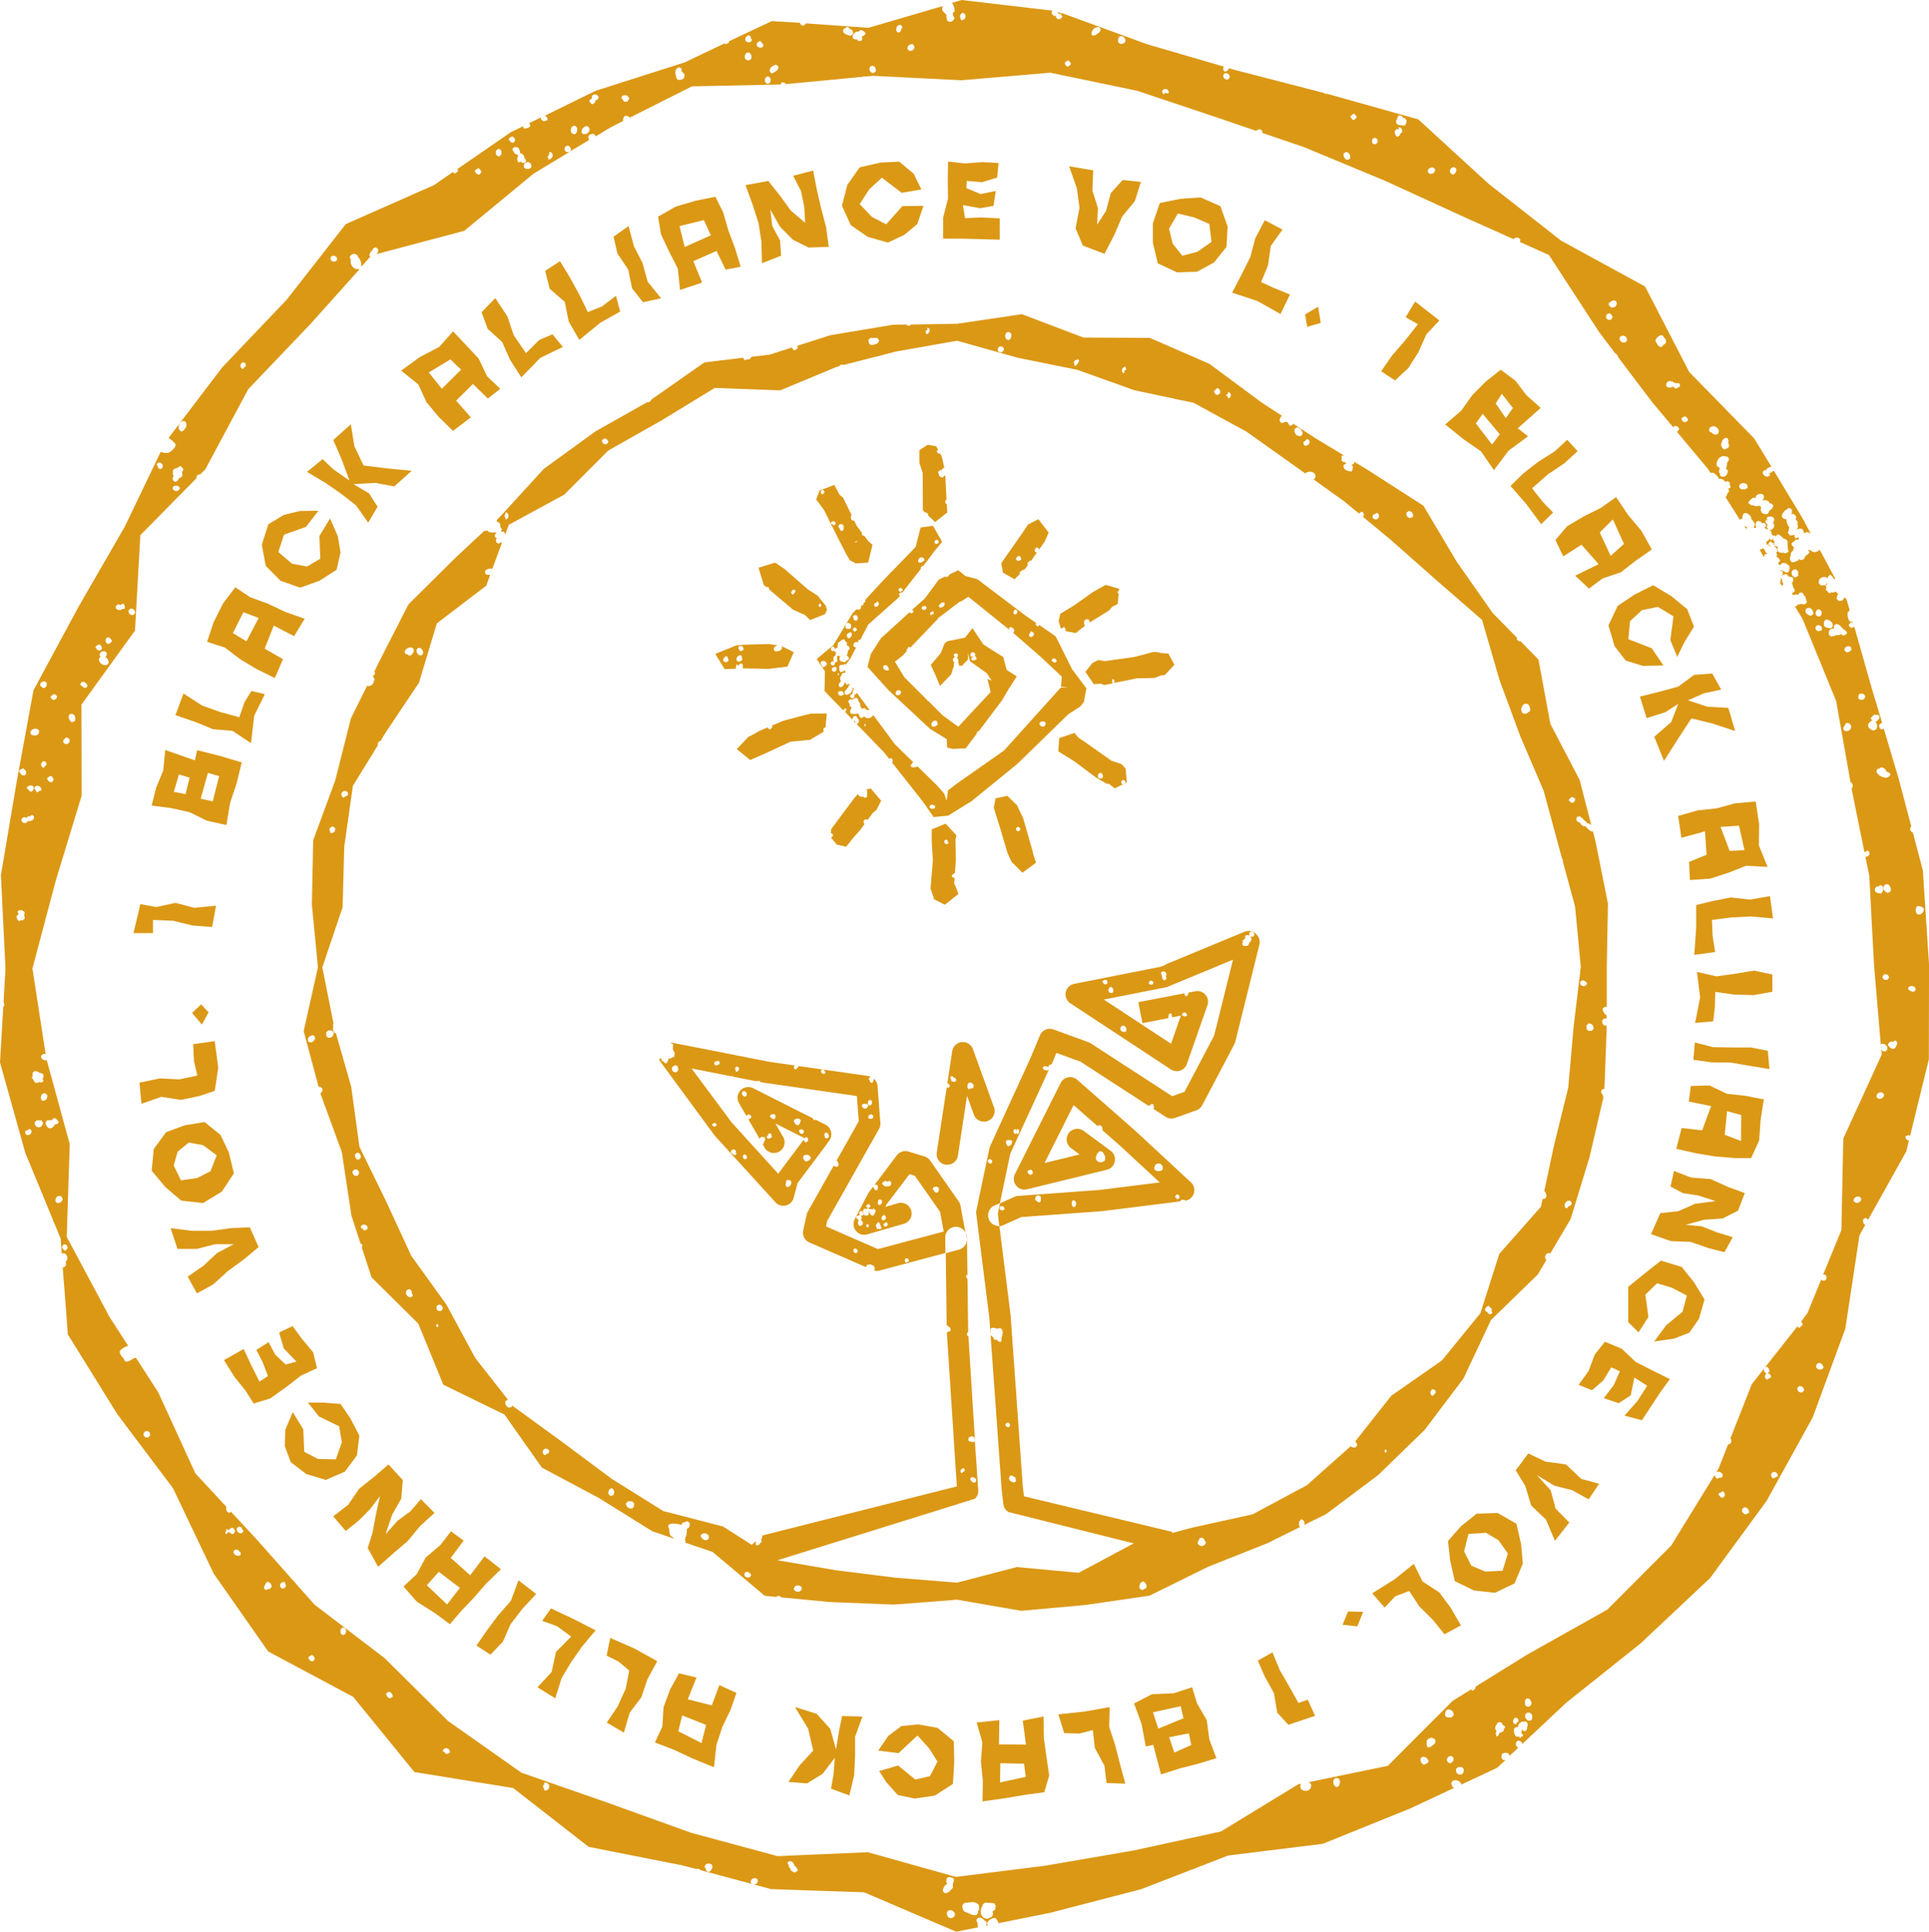 <svg xmlns="http://www.w3.org/2000/svg" viewBox="0 0 494.83 495.59"><defs><style>.cls-1{fill:#db9815;}</style></defs><title>black-alliance-logo</title><g id="Layer_2" data-name="Layer 2"><g id="Layer_1-2" data-name="Layer 1"><path class="cls-1" d="M213.16,213.78l.23,0,.34.43a1.17,1.17,0,0,1-.55.65l1.47,1.81,2.4.55,2-2.49,1.61-1.8,1.09-1.49a1.35,1.35,0,0,1-.19-.91l.3-.32a1.37,1.37,0,0,1,.73.09l1.31-1.77.91-.72,1.23-2.41-2.66-3.12-1.15.24a.37.37,0,0,1,.13.17,2.37,2.37,0,0,1,.06,1.23c0,.13,0,.27,0,.39l-.24.32-.22,0a.6.6,0,0,1-.5-.28,1.3,1.3,0,0,1-1.13-.2l-.22-.31a1.23,1.23,0,0,1,0-.2l-1,1.16-3,4-2.9,3.91Zm3.13-2.84,0,.31-.07-.19Z"/><path class="cls-1" d="M189.27,171.52h.06l0,0Z"/><path class="cls-1" d="M200.23,165.62h0a.31.31,0,0,1,.13.06Z"/><path class="cls-1" d="M189.23,171.12H189v0l.19,0Z"/><path class="cls-1" d="M278.27,160.45a1.35,1.35,0,0,1-.06-1.26l.34-.32h.6l.33.34v.51l5-3.11.87-1,1.34-.64.29-2.64-.28-.23v-.3l.34-.33h0l.05-.43-3.45-1-3.23,1.8-4.9,3.48L272,157.44l-.44,1.84.57,2a.76.76,0,0,1,.33-.19s0,.07,0,.12l.41-.37a.51.51,0,0,1,.36.34.28.28,0,0,0-.1,0v0l.3.3a.44.44,0,0,1-.15.32s0,.06,0,.09l2.69.52,1.11-.93,1.34-1Z"/><path class="cls-1" d="M239.87,133.94l3.12-2.47-.12-2.17-.35-.2a.89.89,0,0,1,.29-1l-.33-6.2-.16.19h-.19a.43.43,0,0,1,0,.07,2.13,2.13,0,0,1-.16.25l-.47.07-.11-.08c-.23-.15-.54-.36-.57-.69a.81.81,0,0,1,0-.15.51.51,0,0,1-.15-.28c-.07-.47.56-.67.77-.74l.21.16v-.28l.31-.34h0a1,1,0,0,1,.28,0l-.51-2.38-.26-.83-.29-.53,0,.06H241a.6.6,0,0,1-.4-.15l-.31-.41a.65.65,0,0,1,.15-.28l.23-.14-.53-.94-2.15-.39-2.15,1.39v1.88l0,1.39.85,2.55.05,9.62.58.57a.71.71,0,0,1,.61.2.82.82,0,0,1,.18.56Z"/><path class="cls-1" d="M260.72,290.33s0,0,0,0l-.05,0Z"/><path class="cls-1" d="M219,185l.53.54v-.27c-.07,0-.12,0-.2,0a1.06,1.06,0,0,1,0-.44A1.77,1.77,0,0,1,219,185Z"/><path class="cls-1" d="M218.49,176h0l.05,0Z"/><path class="cls-1" d="M216.79,182.12l0,0s0,0,0,0Z"/><path class="cls-1" d="M216.72,182.31h0Z"/><path class="cls-1" d="M222.05,154.2l-.36.44-.16,0a1,1,0,0,1-.1.58l-.44.09c0,.1-.08.28-.11.39a2.27,2.27,0,0,1-.2.59l-.45.11-.18,0a.81.81,0,0,1-.36-.1l-1.06,1.15-4.82,8-4.3,3.63,2.11,3.11-.12,5.07,4.88,5.05a.86.86,0,0,1,.22-.42.63.63,0,0,1,.43-.19V182s.06,0,.09,0,0,.2-.09.23v.05l0,0c-.08,0-.17.07-.18.19s0,0,0,0v.25l1.8,1.86v0c.07-.33.2-.93.87-.93l.37.31a1.71,1.71,0,0,1,0,.32.68.68,0,0,1,.45.67.77.77,0,0,1-.18.5.7.7,0,0,1-.45.25l7,7.23,1.32,1.67a2.73,2.73,0,0,1,.6-.09l.35.34v.6l-.16.15,7.88,10,2.79,4,3.72-.35,6-3.72L261,195.94l13-12.68,3.08-2,.94-1.14.66-3.54L275,171.66l-4.22-8.44-4.16-2.88-.38.39a.61.61,0,0,1-.26-.14l-.29-.34V160l.13-.17-2.67-1.85-12.48-9.42-3-.78-1.86-1.5-2.31,1.11h0c0,.16-.16.69-1,.59l0-.11-1.66.8-3.6,4.86L234,156.4l.37.4a.74.74,0,0,1-.74.52h0l-.31-.26L226,163.72l-2.61,4.05-.86,3.32,5.44,6L238.6,187l4.27,2.62.08,2.15,1.54.35,3.24-.16,2.84-3.76a1,1,0,0,1,0-.16.34.34,0,0,1,0-.1l.26-.37a.71.71,0,0,1,.25,0l5.92-7.85,2.06-3.51-.24.43,2-3.12-2.59-1.68-.87-3.29-3.71-2.33a.7.7,0,0,1-.14,0v-.11l-1.26-.79-2.79-4.18-1.93,2.45-4.47.9-.75.54-1,2.54-2.55,3,1,2.14,1.37,3.24L244,173l.74-2.37a.46.46,0,0,1-.07-.16.61.61,0,0,1,.19-.51.94.94,0,0,1-.38-1l.3-.27H245a.59.59,0,0,1-.18-.25.2.2,0,0,0,.11,0l-.31-.41a.42.42,0,0,1,.4-.34l.15,0,.13-.1c.41.06.42.49.43.64v.1l-.25.37h-.06a.83.83,0,0,1,.18.13,1.17,1.17,0,0,1,.23.85,1.42,1.42,0,0,0,0,.32l.17.39a.65.65,0,0,1-.16.27l.87.17,1.62-1.67v-1.67l.47,2.11,4.35,3.12,1.22,1.87-1.07-.41.83,3.34-8.31,8.92-4.09-3-3.61-3.63-.12,0a.74.74,0,0,1-.16-.23L232,173.75l-2.44-4,1.94-1.52,1.06-1.11h0a.53.53,0,0,1,.1-.51.41.41,0,0,0,.06-.11L233,166a.87.87,0,0,1,.58.08l7.06-7.38,0,0a.65.65,0,0,1,.14-.28l.38-.23,0,0,5-3.82.53-.17,1.71-1.12,10.56,8.51-.17-.44a.54.54,0,0,1,.48-.26,1,1,0,0,1,.86.66.69.69,0,0,1-.24.79h0l6.9,6,5.59,5.24-.21,2.56,1.89.22h-1.93l-2.53,2.8-12.05,13.38-11.95,8.38-2.41,1.81-.35,2.7-.63-1.83-1.74-2-5.1-5c-.2.22-.62.24-1.42.25l-.34-.34a.59.59,0,0,1,.31-.52l.22-.4.17,0-4.75-4.66L224,183.4a1.34,1.34,0,0,1-.07.18,1.51,1.51,0,0,1-1.28.65,1.17,1.17,0,0,1-.93-.42v-.07s0,0,0,0a1.51,1.51,0,0,1-.84.46l-.38-.33a1,1,0,0,0-.18-.51,2.57,2.57,0,0,1-.18-.33l-.45.07a2.5,2.5,0,0,1-1.51-.11l-.13-.54s.08-.11.07-.36l.24-.11a.51.51,0,0,1,.09-.42l.07,0a.76.76,0,0,1,0-.15h-.18l-.38-.3a2,2,0,0,1,0-.62.5.5,0,0,1-.34-.5.71.71,0,0,1,.93-.56l0,.1a3.65,3.65,0,0,1,.72-.4l.28-.14.48.21a2.64,2.64,0,0,0,.64,1.32l0,.55s.05.16.11.25a1.86,1.86,0,0,1,.31.57,1.17,1.17,0,0,1,.7-.26l.37.3c0,.17.06.21.06.21h.43a2.35,2.35,0,0,1,.42,0l-3.28-4.39a.8.8,0,0,1-.71.5.5.5,0,0,1,.08.12.52.52,0,0,1,0,.49.59.59,0,0,1-.5.24.57.57,0,0,1-.47-.22.5.5,0,0,1-.08-.46.55.55,0,0,1,.71-.34l-.12-.09a.82.82,0,0,1,.12-.69.21.21,0,0,0,0-.2l.25-.32-.35-.47-.05.18.07.11a1.84,1.84,0,0,1-1.58,1.64l-.33-.09A.8.8,0,0,1,217,177c.11-.11.23-.24.23-.31l.33-.36h.12a.55.55,0,0,1,0-.38l.23-.2a.61.61,0,0,1,.36,0l-.09-.11-.29.05-.1-.15a.74.74,0,0,0-.08-.15l-.36.26a.57.57,0,0,1-.46-.59.91.91,0,0,1-.23,0l0,.28a.64.64,0,0,0-.18.26,1,1,0,0,1-.89.67h-.15l-.3-.32a1.26,1.26,0,0,1,.35-.93,1.23,1.23,0,0,1,.28-.23,1.22,1.22,0,0,1-.25-.9,1,1,0,0,1,.4-.66.86.86,0,0,1,0-.29l.32-.32.41-.05.25,0-.13-.63a2.62,2.62,0,0,1-1.2.48l-.29-.58a1.44,1.44,0,0,0,0-.58v-.39l.34-.32h.74l.11.19-.07-.34h.64l0,0,.28-.42h.08l.82-1.19,1.42-2.74h-.33l-.32-.25a1,1,0,0,1,.12-.83.87.87,0,0,1,1.16-.13l0,0-.12-.13v-.45l.48-.2v0l.09,0,2-3.84,7.8-6.93.33-.42-.26-.37a.6.6,0,0,1,.14-.27l.42-.29a.61.61,0,0,1,.26.14l0,0,4.8-6.12v-.42l.34-.34h.26l1.15-1.47,1.72-2.31,2-2.42-2.34-4.11-3.19.42-1.26,5-8.78,9.05-4.26,4.65A1.2,1.2,0,0,1,222.05,154.2Zm28.42,15-.55.21-.09-.05h0a.2.2,0,0,0,.19-.15l-.46.26c-.11-.05-.37-.16-.38-.43s.2-.37.3-.43l.09,0a.18.18,0,0,0,0,.16l.23-.32a1.11,1.11,0,0,1-.56.05l-.29-.27a.88.88,0,0,1,.1-.64.31.31,0,0,0,0-.1l.51-.2a.36.36,0,0,0,.24.09l.36.3a.74.74,0,0,1-.16.6l0,0C250.21,168.34,250.56,168.54,250.47,169.22ZM239,185.53a1,1,0,0,1,1.22-.62l.25.37a.22.22,0,0,0-.09-.07l.21.49a1.15,1.15,0,0,1-1,.7,2,2,0,0,1-.54-.09l-.15-.55ZM230,177.28a.75.75,0,0,1,1.06,0l.09.33a.86.86,0,0,1-.84.72,1.15,1.15,0,0,1-.31,0l-.26-.32A1,1,0,0,1,230,177.28ZM227.57,172a1.06,1.06,0,0,1-.85-.41.77.77,0,0,1-.11-.72l.23-.22a.79.79,0,0,1,.7.11l.42.54a1.58,1.58,0,0,0-.09.17l.24.28A.6.6,0,0,1,227.57,172Zm9.34-15.55-.2,0-.29-.38c.05-.43.4-.66,1-.59l.29.38A.7.7,0,0,1,236.91,156.44Zm2.56.9v.27a.56.56,0,0,0-.26,0,.19.19,0,0,0,.06-.15h-.06a.28.28,0,0,1-.18,0v.37l-.28-.09-.16-.32c0-.28.28-.57.88-.57v.35c.05,0,.06,0,.11,0S239.51,157.31,239.47,157.34Zm2.85-2.35a1.08,1.08,0,0,1-1,.86.78.78,0,0,1-.22,0l-.25-.26c-.08-.38.26-.6.47-.71l0,0a.41.41,0,0,1,.4-.34l.21.05h0c-.2,0-.3.11-.31.18l.17-.13,0,0,.28-.16A.46.46,0,0,1,242.32,155Zm18,2.63h-.07l-.3-.31a.79.79,0,0,1,.11-.47c0-.07,0-.07,0-.11l.35-.37a.58.58,0,0,1,.58.59A.71.71,0,0,1,260.29,157.62Zm4,5.8-.35-.29a.72.72,0,0,1,.15-.57l.28-.56h.13a.6.6,0,0,1,.39.14l.32.37A.89.89,0,0,1,264.28,163.42Zm6.35,6.54a.8.8,0,0,1-.41-.12l-.08,0-.41-.35a.59.59,0,0,1,.59-.58.69.69,0,0,1,.68.78ZM266.9,185.2a.77.77,0,0,0,.23-.06.93.93,0,0,1,1,.16l.09.23a.86.86,0,0,1-.23.65.67.67,0,0,1-.52.22.84.84,0,0,1-.82-.85Zm-28.37,21.46.26-.18a1.24,1.24,0,0,1,1,.21l.13.23-.11.34a.86.86,0,0,1-.63.22.72.72,0,0,1-.64-.29A.53.53,0,0,1,238.53,206.66Zm-16.65-21c.26-.05.26.83-.15.59C221.67,186,221.83,185.89,221.88,185.69ZM217,160.32a.52.52,0,0,0,.06-.21l.31-.34h0a.91.91,0,0,1,.46.11c.06,0,.07,0,.09,0l.4.33V161l-.34.33h-.74l-.33-.26A1,1,0,0,1,217,160.32Zm-5.82,10.83h-.08l-.29-.37c0-.08,0-.11-.08-.21a.9.9,0,0,1-.22-.68l.34-.31h.74l.21.26h0l.36.36A1.32,1.32,0,0,1,211.2,171.15Zm3,1.15-.16,0h-.29l-.34-.34v-.44l.38-.34s-.06.05-.07.1l.36-.25a.59.59,0,0,1,.55.46A.77.77,0,0,1,214.15,172.3Zm1.16,5h.25a.9.9,0,0,1,.71.25.69.69,0,0,1,.14.59l-.34.29h-.39a.75.75,0,0,1-.62-.24.74.74,0,0,1-.05-.66Zm-.42-4.13v-.44C215.32,172.53,215.32,173.41,214.89,173.19Zm3-6.69-.25.33a.75.75,0,0,0-.18.09l0,0h0a2.19,2.19,0,0,1-.08.73.7.7,0,0,1-.2.32,1,1,0,0,1,.12.31s0,.06,0,.08h.11l.33.34v.45l-.52.28a.56.56,0,0,0-.13-.07,1,1,0,0,1-.13.38l-.4.17a8.27,8.27,0,0,0-1-.28l-.25-.41,0-.17a2.41,2.41,0,0,0,.11-.67,1.58,1.58,0,0,1-.38-.21l0,.07-.42.13h0a.58.58,0,0,1,.08.46s0,0-.07,0l.16.59a.58.58,0,0,1-.74.52.6.6,0,0,1,.11.44l-.33.32h-.45l-.34-.34v-.3l.28-.33a.73.73,0,0,1,.65.13l-.19-.25v-1l.31-.33h.27a.48.48,0,0,1-.08-.18.87.87,0,0,1,.24-.67l0-.07-.36-.05-.24-.37a.58.58,0,0,1-.32.09.71.71,0,0,1-.2,0l-.25-.33v-.6l.52-.28a.36.36,0,0,0,.24.09l.24.58a1.59,1.59,0,0,1,.55-.28l.1,0v0a11.7,11.7,0,0,1,.14-1.29l.39-.28.24-.12a.54.54,0,0,1,.35-.32l.09,0,.49-.21a.58.58,0,0,1,.25.55h.11l.39.37a3,3,0,0,1-.1.47.71.71,0,0,1,.18.24h0l.48.31Zm.41-3.2a.8.8,0,0,0-.11.19l-.51.33a1,1,0,0,1-.46-1.06l.34-.32c.13,0,.1,0,.12-.06l.51-.18a.74.74,0,0,1,.32.43A.93.93,0,0,1,218.31,163.3Zm1.37-1.52-.41.29a.61.61,0,0,1-.26-.14l-.29-.41a.6.6,0,0,1,.14-.27l.41-.29a.71.71,0,0,1,.27.15l.29.41A.52.52,0,0,1,219.68,161.78Zm.06-2.54a1.2,1.2,0,0,1-.24,0h0a.61.61,0,0,1-.59-.58.83.83,0,0,0,0-.12.13.13,0,0,0,.08.06l-.23-.39a.41.41,0,0,1,.4-.35l.21,0a.34.34,0,0,0-.17.05l.06,0,.3-.14a1,1,0,0,1,.46,1.05Zm20.17-20.61.34-.13c.52.12.57.4.55.56a.61.61,0,0,1-.62.47.47.47,0,0,1-.43-.24A.65.65,0,0,1,239.91,138.63Zm-4.23,4.74a.87.87,0,0,1,1.23-.19.75.75,0,0,1,.18.58l-.37.32h0a.31.31,0,0,0-.21.08.87.87,0,0,1-.58.22h-.09l-.29-.24A.83.83,0,0,1,235.68,143.37Zm-5.12,7.7a.72.72,0,0,1,.59-.23l.42.45a.73.73,0,0,1-.74.52h0l-.32-.26A.55.55,0,0,1,230.56,151.07Zm-6,3.65s0,0,0,.08l.45-.5a.69.69,0,0,1,.4.79.83.83,0,0,1-.86.59l-.33-.26A.58.58,0,0,1,224.57,154.72Z"/><path class="cls-1" d="M219,158.12l.12-.05,0-.07C219.07,158,219,158.08,219,158.12Z"/><path class="cls-1" d="M261,290.3l.35,0H261S261,290.29,261,290.3Z"/><polygon class="cls-1" points="219.54 138.96 219.55 138.97 219.54 138.96 219.54 138.96"/><path class="cls-1" d="M205.25,183.76,201,184.87l-3,1.27.09.08a.63.63,0,0,1-.13.53l-.35.32h-.3l-.34-.34v-.15l-2.22.95-1.93,1.09L192,189l-3,3.17,3.45,2.8,4.85-2.15,5.47-2.55,5-.48,3.56-2.11a1.1,1.1,0,0,1,0-.95l.4-.06.38-3.65-4.17.05Z"/><path class="cls-1" d="M239.64,230.71l2.73,1.39,3.49-2.77-.78-2.08-.32-.48.12-1.62h-.39l-.34-.35a.74.74,0,0,1,.49-.64.67.67,0,0,0,.12-.06l.2-.18.24-3.22-.1-5.31.24-1.1-2.77-3L239,212.77l0,3.09.3,4.74-.59,7.33Zm2.92-15.28.22,0a.5.5,0,0,1,.36.35.2.2,0,0,0-.14-.06l.32.44a.51.51,0,0,1-.48.38.64.64,0,0,1-.59-.49A.53.53,0,0,1,242.56,215.43Z"/><path class="cls-1" d="M276.75,189.33l-.31-.36-.83-.94-3.9,1.31-.22,3.43,2,1.23,2.12,1.32,5.6,4.19,3,1.72v-.33l1.76,1.34,3.09-1.55-.31-3.48-.86-1,0,0a0,0,0,0,0,0,0l-.14-.16-.63-.23-2-.66-7-4.94Zm-3.62,4.22.06,0v.16Zm.12.06h0l.08.19Zm14.55,6.6.35-.12c.52.11.57.4.55.55a.62.62,0,0,1-.63.47.46.46,0,0,1-.42-.24A.65.65,0,0,1,287.8,200.21Zm-5.95-1.78.22-.13a.67.67,0,0,1,.64.18,1.18,1.18,0,0,1,.19.92l-.33.31H282l-.34-.29A1.31,1.31,0,0,1,281.85,198.43Z"/><path class="cls-1" d="M253.34,287.58a2.75,2.75,0,0,0,1.64-3.52l-5.41-14.93a2.75,2.75,0,0,0-5.3.52L243,278l.11-.07a.74.74,0,0,1,.52.78l-.28.32h-.12a.64.64,0,0,1-.37-.12l-2.56,16.75a2.75,2.75,0,0,0,2.3,3.13l.41,0a2.73,2.73,0,0,0,2.71-2.33l2.35-15.35,1.75,4.83A2.75,2.75,0,0,0,253.34,287.58ZM245,277.51h-.25a1.17,1.17,0,0,1-.74-.23l-.07-.48s.06.08.1.12l-.3-.46c.11-.35.33-.4.45-.4s.44.24.54.45a.58.58,0,0,1,.56.67Zm4.75,1.29-.11.26a.76.76,0,0,1-.6.16l-.46.21a.58.58,0,0,1-.4-.46,1.48,1.48,0,0,1,.27-1.16l.13-.07a.8.8,0,0,1,.7.11l.47.36Z"/><path class="cls-1" d="M185.88,171.65l3-.11v-.13a.15.15,0,0,1-.13,0c-.07-.31.1-.4.14-.6,0,0,0,0,0,0v-.36a.43.43,0,0,1,.32.14.57.57,0,0,1,.16.28,1.19,1.19,0,0,1,.76-.7l.42.33v.89l-.07.07.74,0,5.93.14L202,171l1.63-3.69-3.29-1.65.15.1.12.25c0,.66-.43,1-1.4,1.08h-.09l-.22,0a.71.71,0,0,1-.38-.8,1.28,1.28,0,0,1,1.15-.74l-2.49-.33-6.24.17-2,.16-1.4.56-4.06,1.62Zm3.53-5.63.34-.3h.59l.3.34-.06,0,.22.47a1,1,0,0,1-.88.49l-.36-.37s0,0,0-.1A.77.77,0,0,1,189.41,166Zm-.37,2.67a1,1,0,0,1,.81-.6l.15,0,.12.07a1,1,0,0,1,.24.75c0,.1,0,.22,0,.37l-.36.36s0,0-.1,0a.74.74,0,0,1-.41.12h-.1l-.22-.12A.91.91,0,0,1,189,168.69Zm-3.26,0,.07-.07.28-.26a.53.53,0,0,1,.62.46s-.05,0-.11,0l.29.49c-.11.21-.29.57-.71.57a1.37,1.37,0,0,1-.46-.11l-.21-.23A.76.76,0,0,1,185.78,168.73Z"/><path class="cls-1" d="M268,138.89l1-2.26-2.63-3.44-2.65,1.35L262.08,137l-3.66,5.21-1.57,2.26.41,2.43,3,1.71,1.37-1.41,0,0a.55.55,0,0,1,0-.48.54.54,0,0,1,.38-.26.28.28,0,0,0-.08.19l.36-.49a.62.62,0,0,1,.3.12l.5-.51.6-.81-.15-.25a.59.59,0,0,1,.3-.52l.39-.42a.56.56,0,0,1,.24.13L266,141.7h-.23l-.33-.27a.82.82,0,0,1,.1-.64.93.93,0,0,0,.05-.1l.37-.26a.66.66,0,0,1,.57.54l.69-.93Zm-6.74,5a.65.65,0,0,0-.2,0l-.44-.35a.89.89,0,0,1,.91-.91l.36.38s-.05-.06-.1-.07l.21.49A1,1,0,0,1,261.3,143.87Z"/><path class="cls-1" d="M282.32,175.38l1,.35,2.06-.42V175a.47.47,0,0,1-.15,0c.1-.13.18-.27,0-.3,0-.13.09-.17.14-.17v-.35c.31,0,.52.34.52.66h0a.53.53,0,0,1-.15.39l-.07,0,6-1.22,4.48-.09,1.63-.64,1-.09,2.48-2.66-1.55-2.89-1.74-.1-1.06-.23-1-.07-5,1.31-7.56,1.05-1.59-.29-1.53.76-1.8,2.29,2.16,3.16Zm13.47-3.71-.12.07h-.21Zm-11.86,1.75.2,0-.5,0Zm0,.12.17.07-.48-.07Z"/><path class="cls-1" d="M245.21,314.72h0a2.73,2.73,0,0,1,2.46,1.55l-1.29-7a2.66,2.66,0,0,0-.45-1.07l-7.33-10.48a2.79,2.79,0,0,0-1.45-1.06l-4.12-1.25a2.75,2.75,0,0,0-3,1L224.31,304a1,1,0,0,1,.58-.08l.3.33V305l-.25.33-.21,0a.58.58,0,0,1-.54-.47s.06,0,.1,0l-.37-.38h0l-1,1.34a2.34,2.34,0,0,0-.25.39l-3.4,6.54a2.74,2.74,0,0,0,3.2,3.9l9.4-2.71a2.74,2.74,0,1,0-1.53-5.27l-3.25.94.34-.66,5.88-7.73,1.38.42,6.45,9.22.94,5.07-16.88,4.5-13.31-5.81.33-1.47,13.26-23.52a2.76,2.76,0,0,0,.35-1.56l-.72-9.5a2.76,2.76,0,0,0-.93-1.85.89.89,0,0,1-.14.46.21.21,0,0,0,0,.2l-.29.41h-.08a.56.56,0,0,1-.54-.48s0,0,.11,0l-.41-.5a.43.43,0,0,0,.1-.26l.34-.35h.13a2.94,2.94,0,0,0-.6-.16l-17.94-2.57a.58.58,0,0,1-.23.38l-.1.1-.4.39a.64.64,0,0,1-.49-.41.67.67,0,0,1,.27-.6l-6.5-.93-21.78-4.29h-.12l0,0-3.33-.66-.1.1a.38.38,0,0,1,0,.13l.2-.06.42.41a2.64,2.64,0,0,0-.06.51,6.34,6.34,0,0,1-.06.67,4.7,4.7,0,0,1,.56,1.17l-.27.43a.2.2,0,0,0,.16-.13.37.37,0,0,0,0,.11c0,.06,0,.12,0,.18l-.37.29a.69.69,0,0,0-.36.11,1.17,1.17,0,0,1-.87.21v.1a1.06,1.06,0,0,1-.08.45.5.5,0,0,1-.15.17l-.18.43a.91.91,0,0,1-.26,0,.51.51,0,0,1-.36-.15.53.53,0,0,1-.13-.33,1.69,1.69,0,0,1-.45,0l-.23-.53a.44.44,0,0,0,.09-.23.66.66,0,0,1-.23,0l-.11.07c-.19.15-.25.18-.19.45h0l14.09,19.19a1.92,1.92,0,0,0,.18.22l15.5,17a2.74,2.74,0,0,0,4.68-1.15l1-3.79,7.29-9.71a.35.35,0,0,0,.05-.08l.83-1.17a2.76,2.76,0,0,0-1-4l-2.54-1.28-.07.06h-.44l-.24-.43-15.3-7.72a2.75,2.75,0,0,0-3.62,3.82l1.91,3.32a.38.38,0,0,1,.09-.15.68.68,0,0,1,1,0,.74.74,0,0,1,.13.6l-.35.28a.12.12,0,0,0-.13,0,.59.59,0,0,1-.26.07h0l2.94,5.11a1.2,1.2,0,0,1,.19-.41l.26-.13h.6l.33.29a1.09,1.09,0,0,1-.2.84.41.41,0,0,0-.1.35l-.26.39h-.05l.55,1a2.75,2.75,0,0,0,4.76-2.74l-2.07-3.59,7.5,3.78.12-.1s-.05.05-.05.07l.3-.24h0a.47.47,0,0,1,.39.15.77.77,0,0,1,.11.64,1.76,1.76,0,0,0,0,.19l-.49.39-.07,0a.91.91,0,0,1-.54-.71l-6.25,8.34a2.65,2.65,0,0,0-.26.42l-12-13.22L177.4,274.09l10.1,2a.59.59,0,0,1,.58.12l5.75,1.13.06-.05h.33s0,.06,0,.12h0l.5-.21a.65.65,0,0,1,.26.36l1.4.27.14,0,23.28,3.33.49,6.48-5.67,10.05a.83.83,0,0,0,.13.18,1.43,1.43,0,0,1,.33,1.19l-.38.28a1.39,1.39,0,0,1-.84-.3l-6.62,11.75a2.54,2.54,0,0,0-.29.75l-.91,4.08a2.76,2.76,0,0,0,1.58,3.11l14.45,6.3.15-.12a.53.53,0,0,0,0,.2h0l.07-.54a2.32,2.32,0,0,1,.85-.19,1,1,0,0,1,.72.25s0,0,.05,0a.74.74,0,0,1,.27.16,1.19,1.19,0,0,1,.09,1.15,2.53,2.53,0,0,0,.67.1,2.9,2.9,0,0,0,.71-.1l16.87-4.5-.05-4A2.75,2.75,0,0,1,245.21,314.72Zm-19.77-7h.45l.33.25a.85.85,0,0,1-.3,1l-.08.08-.4.06a.53.53,0,0,1-.25-.59.34.34,0,0,0,0-.27Zm-3.15,1.48.33-.29h.3l.33.27a.56.56,0,0,1-.09.48.71.71,0,0,1-.59.22l-.43-.41A.66.66,0,0,1,222.29,309.25Zm-1.18,5.14h0s0,0-.09,0a.81.81,0,0,1-.42.12h-.11l-.28-.23a1.34,1.34,0,0,1,0-1.09l.21-.14a.73.73,0,0,1-.49-.26l-.07-.07-.25-.43a.5.5,0,0,1,.55-.36l.39-.28a1.07,1.07,0,0,1,.47,1.06l-.25.3a1,1,0,0,1,.55.65l.09.19Zm1.75.1a.47.47,0,0,1-.5.46v-.36a.62.62,0,0,1-.33-.08.42.42,0,0,1,.33-.16v-.08h0V314a.56.56,0,0,1,.38.15.49.49,0,0,1,.14.34Zm1.6-3.36a1.91,1.91,0,0,0-.16.42l-.26.31a.67.67,0,0,1-.73-.28l-.38-.53a.42.42,0,0,0,.1-.22l-.08-.07a.6.6,0,0,1-.13.14.19.19,0,0,0,0,.08.84.84,0,0,1-.1.76l-.27.13h-.59l-.29-.33a.52.52,0,0,1-.51.36.64.64,0,0,1-.54-1l.21-.16a.54.54,0,0,1,.66.32l-.1,0,.23.31a.58.58,0,0,0,0-.16,1.06,1.06,0,0,1-.09-.78l.18-.22a.92.92,0,0,1,.73,0l.19-.2a.61.61,0,0,1,.54.3l.23-.11a1.09,1.09,0,0,1,.3.07l.07,0v0l.28.1,0,0V310h0a.47.47,0,0,1,.35.19l0,0,.25.22C224.7,310.61,224.59,310.84,224.46,311.13Zm1.6,4.08-.32.17a.82.82,0,0,1-.47-.22l-.11.25h0a.54.54,0,0,1-.32-.53.45.45,0,0,1-.16-.2.53.53,0,0,1,.11-.5.49.49,0,0,0,.06-.13l.4-.46a.64.64,0,0,1,.49.4.46.46,0,0,1,0,.33.58.58,0,0,1,.22.28l.1.19A.39.39,0,0,1,226.06,315.21Zm1.65-1a.41.41,0,0,0,0,.11l-.34.39h-.45l-.32-.43a.72.72,0,0,1,.24-.37l.44-.32C227.69,313.64,227.7,314.05,227.71,314.2Zm-.48-1.63a.61.61,0,0,1-.64.5h-.15l-.27-.24a.77.77,0,0,1,.1-.71l.5-.45A.85.85,0,0,1,227.23,312.57Zm1.38-8.91a.59.59,0,0,0,0,.18l-.26.43a2.87,2.87,0,0,1-.62.09,2.27,2.27,0,0,1-.42,0l-.4,0-.22-.31a.44.44,0,0,1-.37-.32.46.46,0,0,1,.25-.47.29.29,0,0,0,.08-.07.25.25,0,0,0,0,.19l0,0,.27-.41h0a1.82,1.82,0,0,1,.64.15,1.28,1.28,0,0,0,.28.09l.25-.24h0a.47.47,0,0,1,.39.16A.73.73,0,0,1,228.61,303.66Zm12.2,1.92-.22.32a1.23,1.23,0,0,1-.39.08.64.64,0,0,1-.6-.46l0-.08-.32-.32q0-.63.87-.63h.33l.37.34Zm-67.46-30.47-.14,0a.88.88,0,0,1-.86-.9.94.94,0,0,1,1.27-.81l.25.27,0,.19C174,274.31,174.09,274.85,173.35,275.11Zm38.58,15.46a.58.58,0,0,1,.44.26,1,1,0,0,0,.15.14l.13.64s0,.05-.06.08a.73.73,0,0,1-.64.4h-.06l-.31-.27a.67.67,0,0,1,0-.4l-.19-.36C211.48,290.93,211.59,290.57,211.93,290.57Zm-20.61-9.29-.35.07a1,1,0,0,1-.63-.65.68.68,0,0,1,.21-.65l.21-.09h0a.7.7,0,0,1,.72.45A.81.81,0,0,1,191.32,281.28Zm6.59,10.53-.19.11a1.27,1.27,0,0,1-.59.24l-.33-.15a.59.59,0,0,1-.1-.46l.39-.28-.07-.1c0-.11.17-.39.45-.39a.48.48,0,0,1,.41.31,0,0,0,0,0,0,0h0l0,.06.16.58Zm1-5-.28.33h-.14a.74.74,0,0,1-.56-.27v-.24h0l0,.19-.1,0-.37-.52a1,1,0,0,1,.22-.21l.58-.3a.54.54,0,0,0,.3.06l.41.34Zm5.68,1.83a.78.78,0,0,1-.72-.5,1.16,1.16,0,0,0-.09-.14l-.17-.41c.17-.5.7-.56,1.09-.61L205,287l.41.36a2.34,2.34,0,0,1-.51,1.2l-.23.14Zm1.61,1.89-.23.32a.89.89,0,0,1-.3.06.59.59,0,0,1-.53-.35l-.2-.4c.09-.41.53-.41.67-.41l.1.33v-.33h.11l.38.34Zm0,5.94a1.67,1.67,0,0,1,.76-.18,1,1,0,0,1,1,.68l0,.29a1.73,1.73,0,0,1-1.1.74l-.28-.06a1.6,1.6,0,0,1-.58-1.13Zm-4.58,7.19a3,3,0,0,1,.09-.71l.28-.26a.85.85,0,0,1,.47.1s0,0-.06,0a.29.29,0,0,0-.25.16l.57-.17a1,1,0,0,1,.19,1.07,1.11,1.11,0,0,1-1,.7h-.07l-.3-.41A2.79,2.79,0,0,0,201.53,303.69Zm-10.83-7.42.41,0a.82.82,0,0,1,.41.57.64.64,0,0,1-.19.55l-.42.05a.82.82,0,0,1-.41-.58A.67.67,0,0,1,190.7,296.27Zm-3.11-1.08a.49.49,0,0,0,0-.1l.51-.21a.42.42,0,0,0,.25.1l.36.32a1.48,1.48,0,0,1,0,.21.92.92,0,0,0,0,.18.2.2,0,0,0-.15-.11l.28.42a.44.44,0,0,1-.42.37.67.67,0,0,1-.4-.18.93.93,0,0,0-.16-.11l-.42-.25A.87.87,0,0,1,187.59,295.19Zm-4.87-6.76.33-.29h.3l.33.26a.59.59,0,0,1-.08.48.69.69,0,0,1-.6.22l-.42-.41A.61.61,0,0,1,182.72,288.43Zm1.85-15.65a1,1,0,0,1-.93.58.83.83,0,0,1-.22,0l-.24-.23a.66.66,0,0,1,0-.54.73.73,0,0,1,.5-.3l.11,0a.13.13,0,0,0-.06.08l.5-.19A.58.58,0,0,1,184.57,272.78Zm4.74,2a.63.63,0,0,1-.51.21h-.13l-.1-.64a.18.18,0,0,0-.09.09s0-.07,0-.11c0-.5.31-.71.75-.59l.25.29A.94.94,0,0,1,189.31,274.77Zm22.25.62a.45.45,0,0,1-.34.15.81.81,0,0,1-.61-.34.55.55,0,0,1-.05-.54l.23-.2a.56.56,0,0,1,.66.33h0l-.11,0,.31.29ZM224,286.24v.45l-.39.33h-.33a.58.58,0,0,1-.49-.21.56.56,0,0,1,0-.54l.1-.14a1.07,1.07,0,0,1,.75-.24Zm-1.23-3.86a.68.68,0,0,1,.64-.19l.29.35c0,.35,0,1.07-.75,1.07h0l-.32-.32A1.17,1.17,0,0,1,222.77,282.38Zm-1.45.87a1,1,0,0,1,.67-.06,2.87,2.87,0,0,0,.34,0l.33.33a.88.88,0,0,1-.22.65.75.75,0,0,1-.53.22.84.84,0,0,1-.82-.85Zm-1.34,38-.49.26c-.26-.13-.54-.31-.58-.61a.58.58,0,0,1,.21-.53l.27-.09C219.56,320.29,220.08,320.43,220,321.24Zm12.89,2.48a.26.26,0,0,0,.06-.14l-.39.33c-.42-.06-.43-.49-.43-.63a.41.41,0,0,0,0-.11l.28-.37h.13a.62.62,0,0,1,.39.14l.31.42A.51.51,0,0,1,232.87,323.72Z"/><path class="cls-1" d="M260.87,206.55l-2.49-2.4-3,.66-.45,2.32.4,1.39,1.18,3.76,1.94,6.55,1,2.2,2.81,2.86,3.5-2.58-.62-1.87-.51-2-2.17-7.56Zm.76,6.4-.33.3H261l-.34-.34v-.45l.28-.33h.12a.63.63,0,0,1,.4.14l.31.42A.6.6,0,0,1,261.63,213Z"/><path class="cls-1" d="M256.34,314.53a2.7,2.7,0,0,0,1-.23l4.67-2.09,20.53-1.5.14,0,20.08-2.51a.49.49,0,0,1,0-.12l.32-.29a1.61,1.61,0,0,1,1.09.21,2.74,2.74,0,0,0,1.33-4.69l-14.44-13.38-.06-.05L276.33,277a2.74,2.74,0,0,0-4.26.83l-11.72,23.36a2.75,2.75,0,0,0,3.11,3.9l20.45-5a2.75,2.75,0,0,0,1-4.88l-6.92-5.1a2.74,2.74,0,0,0-3.25,4.42l2.2,1.62-9,2.21,7.46-14.87,6.07,5.33a1,1,0,0,1,.49-.14.83.83,0,0,1,.64.3,1.1,1.1,0,0,1,.17.94l0,0,4.62,4.06,10.1,9.35-15.39,1.93-20.94,1.53a2.65,2.65,0,0,0-.92.23l-3.72,1.67-.55,2.61Zm25.75-19.2.29,0a1.25,1.25,0,0,1,.84.84c.08.19.12.29.26.37l0,.6s0,.11,0,.17a.74.74,0,0,1-.17.5l-.32.12h0l-.21.26v0l0,0,0-.12-.18.1s-.06,0-.13,0h-.16l0-.32h0l-.07.33h0c-.85-.18-1.06-.67-1.11-.95A2.14,2.14,0,0,1,282.09,295.33Zm-17.18,5.81-.52.27-.16-.08a.82.82,0,0,1-.59-1l.54-.19h0l.1-.07C265,300.08,264.92,300.82,264.91,301.14Zm36.66,5.59.33-.3h.3l.34.34v.6l-.52.28a.7.7,0,0,1-.21-.22l-.38-.43A.6.6,0,0,1,301.57,306.73Zm-4.31-6.3a1.38,1.38,0,0,1-1.15-.48l0-.17a1.32,1.32,0,0,1,.35-1,1.05,1.05,0,0,1,1.51,0,1.4,1.4,0,0,1,.29,1.14l-.12.22A1.35,1.35,0,0,1,297.26,300.43Zm-22.32,8.13a2.61,2.61,0,0,0,0-.28l.28-.36h.13a.62.62,0,0,1,.39.15l.32.4a2.57,2.57,0,0,0-.05.44,1.43,1.43,0,0,1-.12.53l-.33.21C274.9,309.6,274.92,308.9,274.94,308.56Zm-9.14-1.65a.94.94,0,0,0,.1-.14l.41-.17a2.12,2.12,0,0,1,.37.18,1.67,1.67,0,0,0,.23.12l.13.55a1.3,1.3,0,0,0-.05.64l-.26.34-.2,0a.63.63,0,0,1-.53-.31l-.42-.26A1.07,1.07,0,0,1,265.8,306.91Zm-9,2.5.12,0c.23,0,.81.15.73.79l-.29.29h-.08a.73.73,0,0,1-.28-.06l0,0-.13,0a.45.45,0,0,1-.44-.47v-.33Z"/><path class="cls-1" d="M250.94,382.26l-.87-12.58-.31.3a2,2,0,0,1-.37-.09,1,1,0,0,0-.56-.06l-.39-.27a1,1,0,0,1,.15-.84,1.16,1.16,0,0,1,1.21-.13l.17.45a.59.59,0,0,0,0,.08.58.58,0,0,1,.11.15l-1.66-26.46h-.11l-.25-.33V342l.29-.29,0-.3-.17-13.29-.23-.27a.18.18,0,0,0,.07.05l-.23-.4c.07-.33.25-.41.38-.42l-.12-9.67a2.65,2.65,0,0,0-.28-1.16l.22,1.17a2.75,2.75,0,0,1-2,3.15l-3.38.9.23,18.58.17,0,.38.29a.35.35,0,0,0,.09.07.73.73,0,0,1,.36.77l0,.08a.43.43,0,0,1-.39.31l-.1-.05a1.12,1.12,0,0,1-.46.32l2.56,39.47-49.9,12.59a1.11,1.11,0,0,1,0,.19.88.88,0,0,1-.08.39.47.47,0,0,1-.21.21l0,.1a1.45,1.45,0,0,1,.07.85l-.37.26h-.07a1.5,1.5,0,0,0,0,.23l-.52.31-.09-.05c.19,0,.3-.1.31-.16l-.47.24c-.29-.13-.26-.45-.24-.68a1.38,1.38,0,0,0,0-.41l-1.16,1.05a.73.73,0,0,1,.37.25l.32.3a.41.41,0,0,1-.07.37.46.46,0,0,1-.37.19h-.34l-.33-.34v-.39l-.78.7a2.75,2.75,0,0,0-.18,3.88,2.74,2.74,0,0,0,3.87.19l54.88-17.11A2.74,2.74,0,0,0,250.94,382.26Zm-3.71-4.73-.08.09a.2.2,0,0,0,0-.13l-.37.38a.44.44,0,0,1-.39-.26.61.61,0,0,1,.16-.6l.09-.12.43-.28a.51.51,0,0,1,.39.36A.59.59,0,0,1,247.23,377.53Zm1.86,2.3-.12-.13-.08-.34a.56.56,0,0,1,.53-.44,1,1,0,0,1,.56.26l.07.06v0l.13-.07c.38.3.2.74.1,1l-.38.21A1.38,1.38,0,0,1,249.09,379.83Z"/><path class="cls-1" d="M322.05,239.49a2.75,2.75,0,0,0-2.84-.45l-20.08,8.32a1,1,0,0,1-.29.18s0,0,0,0l-.39.26-.13-.05-.63.26-22.11,4.38a2.75,2.75,0,0,0-1,5l25.78,16.95a2.74,2.74,0,0,0,4.1-1.39l5.27-15.06a2.74,2.74,0,0,0-3.12-3.6l-1.73.34a.35.35,0,0,1-.06.29s0,0-.06.07a.86.86,0,0,1,0,.23l-.3.33h-.08a.57.57,0,0,1-.54-.47s0,0,.11,0l-.18-.25L292,257.09l1.06,5.39,6.73-1.32-.11-.25a.65.65,0,0,0,.08-.5L300,260a.56.56,0,0,1,.66.33h0a.31.31,0,0,0-.12,0l.13.64v0l2.26-.44-2.53,7.22-17.24-11.33L299,253.3a3.13,3.13,0,0,0,.52-.16l16.77-6.95-4.83,19.46-7.6,14.43-3.17,1.13-20.89-13.56a2.85,2.85,0,0,0-.55-.28l-9-3.28a2.74,2.74,0,0,0-3.48,1.51l-2.57,6.15L254,294a3,3,0,0,0-.19.58l-3.37,16a3.09,3.09,0,0,0,0,.91l3.36,26.7,3.12,43.62a.41.41,0,0,0,0,.11l.46,3.92a2.73,2.73,0,0,0,1.33,2.05l39.3,9.84,2.77-4.73-38.11-9.15-.3-2.52-3.11-43.63s0-.09,0-.13l-2.9-23.06h-.13a2.74,2.74,0,0,1-1.12-5.25l1.39-.62L259.14,296l10-21.76h0l0-.05a.55.55,0,0,1-.56.42,1.84,1.84,0,0,1-.64-.17l-.23-.09-.23-.46a.64.64,0,0,1,.6-.38,1.69,1.69,0,0,1,.55.12l.21.06.14.17a2,2,0,0,1,0-.44l.3-.32a1.48,1.48,0,0,1,.47,0l1.24-3,6.21,2.27,17.45,11.33.49-.28h0a.3.3,0,0,0,.07-.08l.34-.16a.53.53,0,0,1,.42.51.35.35,0,0,0-.18-.07l.33.43a.44.44,0,0,1-.29.29l0,.1,3.18,2.06a2.71,2.71,0,0,0,2.41.28l5.46-1.94a2.76,2.76,0,0,0,1.51-1.3l8.25-15.67a3.61,3.61,0,0,0,.24-.62l6.22-25.06A2.75,2.75,0,0,0,322.05,239.49Zm-18.22,20.25a.64.64,0,0,1,.51.24.69.69,0,0,1,.13.6l-.55.19s-.1-.07-.31-.07l-.41-.36A.63.63,0,0,1,303.83,259.74Zm-16.19,3.55.23-.14c.9-.15,1,.57,1.12,1l-.08.33a.75.75,0,0,1-.55.24,1.24,1.24,0,0,1-.4-.08,2,2,0,0,0-.23-.06l-.29-.29A1.3,1.3,0,0,1,287.64,263.29Zm-3.79-10.78a1.27,1.27,0,0,1-.26,0,.77.77,0,0,1-.44-.15l-.41-.57a1.33,1.33,0,0,1,.85-.42.49.49,0,0,1,.5.42v.35Zm1.73,1.93-.27.3-.25,0a.67.67,0,0,1-.69-.47,1,1,0,0,1,.39-1.06l.35,0C285.65,253.51,285.6,254.21,285.58,254.44Zm10.2-2.06a.58.58,0,0,1-.49.24.59.59,0,0,1-.48-.22.53.53,0,0,1-.07-.46.51.51,0,0,1,.52-.36.6.6,0,0,1,.56.32A.48.48,0,0,1,295.78,252.38Zm3.32-1.15-.33.25c-.56,0-.66-.73-.74-1.25l0-.19h0a.45.45,0,0,1-.17-.54.5.5,0,0,1,.5-.3.89.89,0,0,1,.65.27.65.65,0,0,1,.18.44.48.48,0,0,1-.14.48A.85.85,0,0,1,299.1,251.23Zm-39.71,127.3a.93.93,0,0,1,.58.21c.1.07.12.09.19.09l.4.33a1.14,1.14,0,0,0,0,.34,1,1,0,0,1-.06.67l-.52.16a1.59,1.59,0,0,0-.32-.16,1.12,1.12,0,0,1-.86-1l.33-.35a.22.22,0,0,0-.2.15,1.46,1.46,0,0,1,0-.2l.3-.25ZM258.74,365l.33.34v.45l-.3.33h-.11a.74.74,0,0,1-.54-.21.78.78,0,0,1-.17-.6l.34-.32Zm-4.53-24.24.2-.1a2.45,2.45,0,0,1,1,.08,1.85,1.85,0,0,0,.76.07l0,0a.39.39,0,0,1,.28-.11.39.39,0,0,1,.28.12.53.53,0,0,1,.25.17,2,2,0,0,1,.15,1.52,2.26,2.26,0,0,1-.15.5.92.92,0,0,0,0,.81l-.35.46a1,1,0,0,1-.9-.65.8.8,0,0,1-.65.05l-.23-.43c0-.12,0-.16-.26-.34a1.18,1.18,0,0,1-.47-.47.7.7,0,0,1,0-.35,2.56,2.56,0,0,0,0-.48.53.53,0,0,0,0-.12A.75.75,0,0,1,254.21,340.75Zm0-42.27h-.1a.7.7,0,0,1-.54-.22.76.76,0,0,1-.17-.6l.31-.31h.11a.67.67,0,0,1,.53.21.74.74,0,0,1,.17.6Zm5.22-4.89a1.3,1.3,0,0,1-.88.43l-.38-.42a.17.17,0,0,0,0-.19.91.91,0,0,1-.11-.7l.33-.26h.89l.34.28A1.1,1.1,0,0,1,259.4,293.59Zm2-3.32a.76.76,0,0,1-.19.52.51.51,0,0,1-.35.15v-.35l-.33.3c-.2,0-.67-.18-.58-1l.49-.26a.8.8,0,0,1,.38.44.45.45,0,0,0,.06-.14s0,0,0,0v-.36c.29,0,.5.27.5.65ZM321.72,240l-.28.28a1.09,1.09,0,0,1-.6-.05c0,.06,0,.13.05.19a1,1,0,0,0,.08.28l.08.52-.09.09a2.79,2.79,0,0,0-.73,1.12l-.33.24-.86,0c-.34-.12-.34-.48-.35-.68a.62.62,0,0,0,0-.15.16.16,0,0,0,.14.1l-.09-.64a1.27,1.27,0,0,0,.35-.28,2.11,2.11,0,0,1,.42-.35.73.73,0,0,1-.07-.64l.52-.18a.74.74,0,0,0,.5.09l.12.07a1,1,0,0,1-.11-.68l.29-.29a.84.84,0,0,1,.81.23A.87.87,0,0,1,321.72,240Z"/><path class="cls-1" d="M195.93,150.07l.67.54.09-.06h.09a.57.57,0,0,1,.54.47s0,0-.11,0l.14.23,6.1,5.17,3.08,1.37,1.26,1.28,3.83-1.52.53-1.09-.37-1.12-2.08-2.57-2.4-1.52-6.1-5.33-2.39-1.58-4.24,1.31Zm14.22,5v-.27a.49.49,0,0,1,.51.48h0a.44.44,0,0,1-.13.31.48.48,0,0,1-.37.15v-.36a.58.58,0,0,1-.33-.09.45.45,0,0,1,.33-.15v-.08Zm-7-3.5a.94.94,0,0,0,.1-.14l.33-.18a.46.46,0,0,1,.41.24.47.47,0,0,1-.09.47l-.06.08-.38.47a.67.67,0,0,1-.48-.37A.61.61,0,0,1,203.18,151.61Z"/><polygon class="cls-1" points="219.64 138.91 219.71 138.94 219.67 138.87 219.64 138.91"/><path class="cls-1" d="M222.87,139l-1.19-1.58-.11,0-.2,0-.26-.24a.76.76,0,0,1,0-.5l-1.34-1.78-.66-1.35h0l-.15,0a.66.66,0,0,1-.49-.2,1.19,1.19,0,0,1-.19-.92l.2-.22-2.2-4.52-.89-.74L214,124.39l-3.79,1.47-.84,2.27,2,2.68,3.41,6.85,2.28,4.45.94,1.62,1.54.79,3.16-.18,1.11-4.58-1-.87ZM211.1,126.67h.06l-.19.16c-.41-.06-.43-.49-.43-.63a.31.31,0,0,0,0-.1l.27-.38c.4-.09.65.12.71.59Zm3.18,7.88-.29.16h-.29l-.33-.42a.22.22,0,0,0,0,.15l-.18-.15a.46.46,0,0,1,.1-.39.68.68,0,0,1,1,.1A.52.52,0,0,1,214.28,134.55Zm2.13,1.31-.36.34a.71.71,0,0,1-.55-.24.52.52,0,0,1-.07-.42.63.63,0,0,1-.26-.86l.31-.2h.59l.34.34Zm2.87,3.22.07-.15.16.29Zm.52,0-.25-.12.1.19-.23-.13.06-.16.06.1.08-.17,0,.08.12-.15.16.3-.24-.08Z"/><path class="cls-1" d="M453.68,139.8l.42.43.1,0s0-.05,0-.07l-.57-.62c.14-.25.36-.66.81-.66h0v.45h0l0-.45,0,.46h0l.34-.14a1.11,1.11,0,0,0,.22.21l-.17.28a0,0,0,0,0,0,0l.1,0,.34-.1-.22-.34a3.87,3.87,0,0,1,.24-.37,1.18,1.18,0,0,1-.48-.33.91.91,0,0,0,.23-.21h-.05a.26.26,0,0,0,0-.09l-.72.31a1,1,0,0,1-.3-.44l-.07.11a1.07,1.07,0,0,1-.76.66v.77h.44Z"/><polygon class="cls-1" points="443.64 369.64 444.14 369.63 443.64 369.64 443.64 369.64"/><path class="cls-1" d="M457.08,150.29a.94.94,0,0,1,.34-.35.59.59,0,0,0,0-.14,1.88,1.88,0,0,1-.06-.31l-.12-.06a.62.62,0,0,1-.06-.58.2.2,0,0,0,0-.09l-.24-.61c0,.14-.06.31-.1.5a5.23,5.23,0,0,1-.22.91Z"/><path class="cls-1" d="M452.47,142.93l.06-.17a4.2,4.2,0,0,1,.22-.53l.55-.24h.17a.67.67,0,0,1-.14-.15,1.67,1.67,0,0,1-.34,0h0l-.34-.84s-.1-.1-.19-.17l-.23-.18-.21.12a1.21,1.21,0,0,1-.64.23h0Z"/><path class="cls-1" d="M288.24,95.07l-.51,0h.51Z"/><path class="cls-1" d="M238,84.72v0l.52,0H238Z"/><path class="cls-1" d="M448.23,135.49a1,1,0,0,0-.76-.53l.41.64Z"/><path class="cls-1" d="M288.35,94.79l0,0s0,0,0,0Z"/><path class="cls-1" d="M449.65,138.42l0,0a1.25,1.25,0,0,1-.17-.16Z"/><path class="cls-1" d="M384.2,444.43s0,0,0,.05l.14,0,0,0Z"/><path class="cls-1" d="M477,316.89l1.49-2.69c-.31-.13-.68-.47-.57-1.34l.55-.42a1,1,0,0,1,.73.48L489,295.37l.68-2.81a1.07,1.07,0,0,1-.74-.39.79.79,0,0,1-.07-.75l.76-.22c.11.09.16.09.19.09l.18,0,4.79-19.52.05-24.32-1.59-24.15-2.54-9.68a1.25,1.25,0,0,1-.72-.84.88.88,0,0,1,.3-.75l-3.2-12.13-3.86-13a.69.69,0,0,1-.49.21l-.47-.21a1.19,1.19,0,0,1-.18-1l.56-.42.18,0L480.27,177l-4.6-16.23a1.8,1.8,0,0,1-.9.28l-.52-.56a1,1,0,0,1,1.1-.87l-.07-.25a1.07,1.07,0,0,1-.53.16l-.5-.42a2.54,2.54,0,0,0-.13-.48,2.68,2.68,0,0,1-.09-1.67l.47-.32-.75-2.67-.38-.71a1,1,0,0,1-.44.26.88.88,0,0,1-.86.64,1.68,1.68,0,0,1-.54-.1l-.34-.41a1.39,1.39,0,0,1,.27-1.09,1.53,1.53,0,0,1,.18-.18.86.86,0,0,1-.64-.64l-.21.07c-.15.05-.35.11-.37.17l-.94,0a.32.32,0,0,0,.19.19A1.15,1.15,0,0,1,469,152a.5.5,0,0,1-.21-.38l-.35-.2a.56.56,0,0,1,0-.56.76.76,0,0,1,.11-.14.89.89,0,0,1,0-1.06.48.48,0,0,0,0,.27.37.37,0,0,0,.21.21l-.16-.66-.41.67h-1.08l-.49-.39a1.46,1.46,0,0,1,.2-1.27,1.69,1.69,0,0,1,1.66-.41l.42.4a1.09,1.09,0,0,0-.08-.39l.59-.66a1.13,1.13,0,0,1,.53.35l.48.68s0,.1-.05.14l.43-.13-4-7.43a2.25,2.25,0,0,1-1.17.61l-.16,0a1.16,1.16,0,0,1-.74-.29l-.14-.08-.71-.29-.05.1.37.58-.09.11a2.4,2.4,0,0,1-1,.85l0,.07a1.11,1.11,0,0,1-.07.16,1,1,0,0,1-1.35.72l-.22-.26a1.18,1.18,0,0,1-.05.35l-.61.34-.19,0a1.07,1.07,0,0,1-.63.22.75.75,0,0,1-.21,0l-.28-.14a1.33,1.33,0,0,1-.21-1.44,1.38,1.38,0,0,0,.09-.75l.48-.61.15,0a1.8,1.8,0,0,1,.2-.93,1,1,0,0,1-.62-1l.52-.45c.21,0,.19,0,.34-.29l.07-.12.75-.12a.67.67,0,0,0,.23.08.87.87,0,0,1-.07-.17.48.48,0,0,1,0-.17l-.13,0a.33.33,0,0,0,.14-.32l-.9.32a1.51,1.51,0,0,1-.2-.95,3.07,3.07,0,0,1-.66.15,2.07,2.07,0,0,0-.46.09l-.62-.74a2.23,2.23,0,0,0,.26-.76,3.38,3.38,0,0,1,.16-.6,3.11,3.11,0,0,1-.74-2l0-.05a1.68,1.68,0,0,0-.65-.15l-.49-.44a1.38,1.38,0,0,1,.26-1.12.86.86,0,0,1,.27-.2,1.34,1.34,0,0,1,.09-.26l.05-.13.46-.13a.78.78,0,0,1,1-.44l.4.44a3.87,3.87,0,0,1-.06,1c0,.07,0,.17,0,.23l.3-.27a.59.59,0,0,0,.36.14l.51.58-.05.3c-.11.57-.11.57.17.67l.3.61a.65.65,0,0,1-.24.37l.25.22a1.57,1.57,0,0,1-.41,1.29s-.06.1-.1.15l0,0a1.52,1.52,0,0,1,1.19-.51h.16l.37.21a1.8,1.8,0,0,1,.32,1,1.09,1.09,0,0,0,.28-.13l.29-.16.35,0a3,3,0,0,1,.83.32l-2.16-4L455,120.7a1.79,1.79,0,0,1-1.26.7l.33.24a.73.73,0,0,1-.75.63,1.21,1.21,0,0,1-.95-.5.87.87,0,0,1-.13-.79l.29-.3a.79.79,0,0,1,.58-.06,1.05,1.05,0,0,1,.22-.45,1.59,1.59,0,0,1,1.11-.39L450,112.49,433.32,95.43,422,73.5,400.46,61.74l-18.62-14.6-18-16.51L340.23,24h0l-.12.11a.7.7,0,0,1-.4-.24L317,18l-1.73-.5-.18.3A2.06,2.06,0,0,0,315,18l-.62.38a.81.81,0,0,1-.56-.44,1,1,0,0,1,.13-.85l-19.78-5.77L272.58,3.42h-.52l-.44-.35L271.47,3v.57a1.77,1.77,0,0,1,.45-.05l.6.66a1.08,1.08,0,0,1-1.08.75h-.05l-.47-.39a1,1,0,0,1,0-.48h-.62l-.49-.49V2.93l.19-.2L246.68,0l-2.47.74a3.73,3.73,0,0,1,.69,2.15l-.54.5a1.17,1.17,0,0,1,.11.53V4l.41.6a1.37,1.37,0,0,1-1.17,1,1,1,0,0,1-.75-.34l-.07-.59,0,0-.08-.09a2.25,2.25,0,0,1,0-.87l-.1,0-.34-.29a.63.63,0,0,0-.37-.38l-.32-.47a6.34,6.34,0,0,1,.11-1L222.79,7.13,206.74,6l0,0a.52.52,0,0,0-.13.24l-.62.37a.93.93,0,0,1-.65-.44.54.54,0,0,1-.06-.32L198,5.41l-11,5.17a.88.88,0,0,1-.14.45l-.42.23h-.43l-.13-.15L175.67,16,152.75,23.3l-13,6.39a.92.92,0,0,1,.44.26,1.1,1.1,0,0,1,.25.88l-.86.29a.12.12,0,0,0,0,0c-.75-.22-.88-.63-.83-1l-3,1.48a2.88,2.88,0,0,1,.31.76l-.7.57-.23-.13a.8.8,0,0,1-.54.18h-.17l-.31-.56-3,1.45-13.81,9.51.22.32a.92.92,0,0,1-.21.4l-.59.41a.81.81,0,0,1-.4-.21l-.12-.17-4.88,3.36-22.62,10L73.55,76.87,57,94.25,43.25,112.34c.78.51,1.78,1.39,1.81,1.8,0,.64-1.31,1.89-1.9,2a2,2,0,0,1-.55.07,3.77,3.77,0,0,1-1.39-.3L32,135.12,20.1,155.73,8.59,177.08,4.23,200.83l-4,23.69,1.18,24L.91,257a1.39,1.39,0,0,1,.17.78,1.76,1.76,0,0,0,0,.23l-.24.27L0,272.55l6.49,23.2,9.07,22,.28,3.84a1,1,0,0,1,1.27.47,1.34,1.34,0,0,1,0,1.33.56.56,0,0,1-.34.25,1.13,1.13,0,0,1,.08,1.07.92.92,0,0,1-.76.42L17,336.89h0l.4,5.43,12.69,20.46,14.29,19,10.42,21.88,14,20L90.6,435.3l15.7,19.29,25.34,4.1L151,473.78l23.78,4.7,3.89,1a.87.87,0,0,1,.32-.06.93.93,0,0,1,.75.35l13.18,3.53-.33-.32a1,1,0,0,1,1.72-.85l.12.41a1,1,0,0,1-1.1.87l4.48,1.21,23.86.82,23.63,10.11,5.62-1.13a1.74,1.74,0,0,1-.11-1.15.86.86,0,0,1-.31-.86l.36-.4a1.38,1.38,0,0,1,1.47.45c.13.15.17.18.23.19l.4.29a1,1,0,0,1-.11,1.09l.42-.09h0l-.07-.66a2.64,2.64,0,0,1,2.11-1.29l.56.7a1.12,1.12,0,0,1,.21.69l13.31-2.68,23.38-6.07L315.05,476l24.29-3,22.46-9.09L373,458.66a1.21,1.21,0,0,1-.61-1.51l.39-.38a1.79,1.79,0,0,1,2,.69.74.74,0,0,1,.06.35l9.19-4.3,2.17-2H386a2.47,2.47,0,0,1-.44-.05l-.39-.48v-.66l.15-.35a1.37,1.37,0,0,1,1.78,0l.13.48,2.24-2.1c-.31-.13-.7-.46-.59-1.35l.41-.43a1,1,0,0,1,1.13.57.76.76,0,0,1,.06.26l11.35-10.64,19-15.16,17.85-16.78L453.19,385,465,363.61l8.36-22.74Zm14.78-84.44h.66a.71.71,0,0,0,.45.1l.59.45a1.52,1.52,0,0,1-.31,1.17,1.38,1.38,0,0,1-1,.45l-.37-.13a1.36,1.36,0,0,1-.38-1A1.41,1.41,0,0,1,491.81,232.45Zm-2.18,20.81a1,1,0,0,1,.79-.31,1,1,0,0,1,.88.43.77.77,0,0,1,0,.8l-.48.25a1.12,1.12,0,0,1-.6-.18c-.09-.05-.1-.05-.13-.05l-.58-.4A.68.68,0,0,1,489.63,253.26Zm-13.31,55.33-.17,0-.6-.43a1.09,1.09,0,0,1,.23-.87A1.33,1.33,0,0,1,477,307l.44.44C477.51,308.38,476.64,308.53,476.32,308.59Zm6.73-27.07a1.15,1.15,0,0,1-.9.35h0l-.28,0-.44-.43a1.08,1.08,0,0,1,.23-.88,1.29,1.29,0,0,1,1.18-.32l.44.43A1.09,1.09,0,0,1,483.05,281.52Zm2.58-14.24.45-.35a.67.67,0,0,1,.53.31c.21.36,0,.76-.17,1.12a2.59,2.59,0,0,0-.12.25L486,269a1.49,1.49,0,0,1-.4.06,1.07,1.07,0,0,1-.83-.4l-.1-.09-.38-.54A1,1,0,0,1,485.63,267.28Zm-3.32-40.18a.67.67,0,0,1,.6.22,1.13,1.13,0,0,1,.15.94c0,.09,0,.23,0,.27l-.4.64a2.42,2.42,0,0,1-.37,0,1.84,1.84,0,0,1-1.08-.33l-.19-.27a.89.89,0,0,1,.8-1.21l.17,0a.21.21,0,0,0-.09.11Zm.64,23.35.41-.49a1.11,1.11,0,0,1,1,.24,1,1,0,0,1,.22.72l-.49.46h-.66l-.49-.5ZM485,228.66l-.74.45.24-.43-.28.4c-.39-.21-1-.53-1.08-1.12a1.09,1.09,0,0,1,.35-.93l.23-.14a.94.94,0,0,1,1.07.41l.3.83A.79.79,0,0,0,485,228.66Zm-2.89-31.5.43-.32a1.55,1.55,0,0,1,1.34.95,1.56,1.56,0,0,0,.19.3l.18-.1.72.58a1.28,1.28,0,0,1-1.28.93,3,3,0,0,1-2.23-1.27l-.06-.24a.84.84,0,0,1,.19-.67l.4-.17Zm-2.47-11.87.45-.43h.26l-.47-.5a1.18,1.18,0,0,1,.36-.54l.51-.48a1.32,1.32,0,0,1,.6.12l.16-.12a.67.67,0,0,1,.57.38.88.88,0,0,1-.24.87.8.8,0,0,0-.12.18l-.54.43h-.09a1.17,1.17,0,0,1,.29.42,1.48,1.48,0,0,1-.21,1.58l-.44.17a1.7,1.7,0,0,1-1.49-1A.9.9,0,0,1,479.67,185.29Zm-2.86-6.7a.41.41,0,0,1,0-.22.57.57,0,0,1,.61-.45,1.79,1.79,0,0,1,.81.25l.26.42a.88.88,0,0,1-.23.65,1,1,0,0,1-.72.28c-.49,0-.83-.25-.83-.61A.47.47,0,0,1,476.81,178.59Zm-1.93-12.51.08.56a1.4,1.4,0,0,1-1.28.7l-.53-.46a1,1,0,0,1,.27-.79A1.06,1.06,0,0,1,474.88,166.08Zm0,20.47a1.15,1.15,0,0,1-1.28,1h-.25l-.43-.41a1.1,1.1,0,0,1,.2-.85l.51-.82A1.13,1.13,0,0,1,474.9,186.55Zm-4.36-25.31a1.88,1.88,0,0,1,0-.79l.55-.4a2,2,0,0,1,1.27.76,1.63,1.63,0,0,0,.42.38l.25.4.25,0,.6.67a1.08,1.08,0,0,1-1.08.75h-.05l-.39-.32a1.41,1.41,0,0,1-1.17.19l-.06,0a2.12,2.12,0,0,1-1.12.35,1.67,1.67,0,0,1-.37,0l-.41-.39a1.39,1.39,0,0,1,.18-1.22,1.15,1.15,0,0,1,.91-.36Zm-2.61-1.79.48-.5h0a1.67,1.67,0,0,1,1.8,1.49l-.13.44a.84.84,0,0,1-.63.3,1.24,1.24,0,0,1-.44-.1.68.68,0,0,0-.47-.06l-.61-.48Zm-1.82-3,.41-.14a.88.88,0,0,1,.79.6,1.09,1.09,0,0,1-.28,1.11l-.41.14a.89.89,0,0,1-.79-.6A1.09,1.09,0,0,1,466.11,156.49Zm-.34,4.36.36-.36a1,1,0,0,1,1.11.27,1.09,1.09,0,0,1,.13,1l-.85.21a.11.11,0,0,0,.05,0C465.7,161.75,465.66,161.24,465.77,160.85ZM464,155.93c.68,0,1.14.78,1.19,1.53l-.62.51c-.47-.12-1.34-.35-1.46-1.29l.15-.42A1.08,1.08,0,0,1,464,155.93Zm-4.36-9.43.48-.39h.65l.5.49v1.09l-.64.48A1.26,1.26,0,0,1,459.67,146.5ZM449,128.26c.16-.13.24-.2.28-.3l.57-.34a1.28,1.28,0,0,1,.54.23,1.73,1.73,0,0,1,0-.42l.21-.38a1.81,1.81,0,0,1,1.45-.31l.41.39a1.17,1.17,0,0,1-.14.94,1,1,0,0,1-.46.36,2.33,2.33,0,0,1,.73-.11,1.78,1.78,0,0,1,1,.25,1.06,1.06,0,0,1,.37.62,1.14,1.14,0,0,1,.39-.06l.53.52a1.4,1.4,0,0,1-.76,1.16c-.29.19-.35.24-.33.5l-.37.54a2.09,2.09,0,0,1-.42.05,1.7,1.7,0,0,1-.7-.17.64.64,0,0,0-.29-.09l-.38-.82a1.77,1.77,0,0,0,.09-.43,3,3,0,0,1,.08-.46,1,1,0,0,1-.41-.06l-.15-.22c-.41.38-.92.2-1.35.06a1.25,1.25,0,0,0-.67-.1l-.75-.56A1.59,1.59,0,0,1,449,128.26Zm-2.77-3.79.11-.19a1.27,1.27,0,0,1,1.75,0,1,1,0,0,1,.18.87l-.59.38-.31,0-.33,0a.87.87,0,0,1-.73-.31A.85.85,0,0,1,446.18,124.47Zm-4.62-10.79c.13-.9.76-1.46,1.5-1.3l.33.7a.63.63,0,0,0-.05.58,2.74,2.74,0,0,1,.1,1l-.56.47s.1-.08.11-.15l-.6.35A1.37,1.37,0,0,1,441.56,113.68Zm.69,3.36a3,3,0,0,1,.84.14l.35.44a1.16,1.16,0,0,1-.47,1.07,2.18,2.18,0,0,1-.12,1,1.89,1.89,0,0,0-.1.55l.47.56c-.12.58-.31,1.5-1.36,1.5l-.29,0-.4-.35a.91.91,0,0,1,0-.52l-.23-.17a1.31,1.31,0,0,1,.16-.95l0-.09c0-.18-.12-.26-.42-.46-.08-.06-.17-.11-.24-.17l-.19-.51C440.4,118.56,440.75,117,442.25,117Zm-3.61-7.32c0-.06.11-.15.13-.19l.85-.25a1.3,1.3,0,0,0,.32.18,1.3,1.3,0,0,1,.88,1.53l-.25.35a1.34,1.34,0,0,1-.58.16,1.14,1.14,0,0,1-.94-.58l-.07,0a.64.64,0,0,1-.57-.38A.83.83,0,0,1,438.64,109.72Zm-7.29-2.52.76-.41a.59.59,0,0,0,.35.13l.52.62c-.17.66-.57.75-.79.75a1.14,1.14,0,0,1-.65-.26l-.19-.39Zm-3.75-9.12a.57.57,0,0,0,.07-.13l.82-.24.16.16h0l.22-.06.61.41s0,.06,0,.09l.09-.08a1.41,1.41,0,0,1,.65.14l.21-.12a.62.62,0,0,1,.43.35.65.65,0,0,1-.06.59l-.89.51.05,0a1.08,1.08,0,0,1-.79-.56,1.42,1.42,0,0,1-.94.27l-.37,0-.46-.39A1.31,1.31,0,0,1,427.6,98.08ZM425,86.69s.08,0,.17-.16a1.27,1.27,0,0,1,1.35-.49l.37.61a.83.83,0,0,1,.45.64q.26.79-.81,1.26h0l.05.25-.5.23c-.78,0-1.38-1.49-1.44-1.72Zm-9.53,0,.13-.28a1.05,1.05,0,0,1,1.52.07,1.21,1.21,0,0,1,.2,1l-.43.38-.28,0a1.13,1.13,0,0,1-.9-.34A1.06,1.06,0,0,1,415.46,86.69Zm-2.13-9.41a1.15,1.15,0,0,1,1-.16l.35.37a1.23,1.23,0,0,1-.2,1,1,1,0,0,1-.83.39h0a1,1,0,0,1-1-1.1Zm-1,3.23.52-.11a1.08,1.08,0,0,1,.76,1.13l-.37.46a1.62,1.62,0,0,1-.41.06.83.83,0,0,1-.79-.47A1,1,0,0,1,412.34,80.51ZM373.18,42.93l.37.39a1.18,1.18,0,0,1-.16.94l-.06.14-.51.38a.92.92,0,0,1-.88-1A1,1,0,0,1,373.18,42.93Zm-5.84,0,.18,0,.6.43a1.11,1.11,0,0,1-.23.88,1.18,1.18,0,0,1-.9.34l-.29,0-.43-.43C366.16,43.18,367,43,367.34,43Zm-9-12.43a.29.29,0,0,0,.06-.29l.45-.61a1.07,1.07,0,0,1,.69.18c.08.05.09.05.12.05l.34.48.35-.05.5.71a.64.64,0,0,0-.07.28,1.39,1.39,0,0,1-.45.93h-.7v0a1.47,1.47,0,0,0-.37-.08,1.48,1.48,0,0,1-1-.37l-.12-.22A1.31,1.31,0,0,1,358.38,30.54Zm-.08,2.59a.87.87,0,0,1,.41.14s.07-.07.11-.07l0-.53a1,1,0,0,1,.94.92.71.71,0,0,1-.21.51.82.82,0,0,1-.36.21c0,.16,0,.31,0,.43l-.74.4a1.45,1.45,0,0,1-.6-1.08,2.46,2.46,0,0,0-.07-.29Zm-6.14,2.45.72-.2c.65.43.6.91.54,1.09a.77.77,0,0,1-.75.56.7.7,0,0,1-.59-.32A1.16,1.16,0,0,1,352.16,35.58Zm-5.49-5.94.6-.42a.91.91,0,0,1,.39.21l.42.61a.93.93,0,0,1-.21.38l-.6.42a.91.91,0,0,1-.39-.21l-.42-.6A.91.91,0,0,1,346.67,29.64Zm-1.95,9.75.62-.37a1.27,1.27,0,0,1,1,1.68l-.62.36A1.27,1.27,0,0,1,344.72,39.39ZM313.8,19.21l.45-.45h.14a1,1,0,0,1,.8.32,1.09,1.09,0,0,1,.24.89l-.45.44h-.14a1,1,0,0,1-.79-.31A1.12,1.12,0,0,1,313.8,19.21ZM298.15,23.3a.89.89,0,0,1,1.45-.17,1,1,0,0,1,.16.81h-.47l-.43-.15,0,0-.3.4A.8.8,0,0,1,298.15,23.3Zm-11-13.91.66-.14a1.36,1.36,0,0,1,.89,1.32l-.16.34a1.61,1.61,0,0,1-1.1.35h-.12l-.47-.43A1.93,1.93,0,0,1,287.11,9.39Zm-7-1.37A1.61,1.61,0,0,1,282,7l.36.56a1.69,1.69,0,0,1-.95,1.16,1.31,1.31,0,0,0-.43.33l-.77.07A1,1,0,0,1,280.14,8Zm-6.83,7.9.6-.41a.74.74,0,0,1,.39.21l.42.6a.93.93,0,0,1-.21.38l-.6.42a.74.74,0,0,1-.39-.21l-.42-.59A.92.92,0,0,1,273.31,15.92Zm-27-12.1.51-.52a.85.85,0,0,1,.85.88,1,1,0,0,1-1,1h-.11l-.32-.82A.84.84,0,0,0,246.31,3.82Zm-13.26,7.87a1.33,1.33,0,0,1,1.18-.33l.37.74c0,.05,0,.11-.07.17a1,1,0,0,1-1,.77,1.43,1.43,0,0,1-.39-.06l-.36-.42A1.09,1.09,0,0,1,233.05,11.69ZM230,7a1,1,0,0,1,.83-.63l.44.18a.57.57,0,0,1,.13.63.6.6,0,0,1-.22.27,1.24,1.24,0,0,1-.28.73l-.41.18-.43-.21C230,8,229.82,7.69,230,7Zm-6.61,10,.4-.12c.24,0,1,.22.87,1.42l-.54.43a1,1,0,0,1-1-.63A1,1,0,0,1,223.39,16.93Zm-3.24-8.84h.09l.4-.43h0a1.26,1.26,0,0,1,.68.17c.08,0,.1,0,.12,0l.58.56a1,1,0,0,1-1,.87.8.8,0,0,1-.18,1.15l-.61.07a1.38,1.38,0,0,1-.32-.33l-.12-.18a.81.81,0,0,1-1-.31l-.06-.39A1.48,1.48,0,0,1,220.15,8.09Zm-3.46-.88.68-.4a1.09,1.09,0,0,1,.66.6.82.82,0,0,1,.6.31,1.12,1.12,0,0,1,.14,1l-.55.38A2.92,2.92,0,0,1,217,8.76l-.35-.14-.31-.34A.88.88,0,0,1,216.69,7.21ZM197.44,18c.05-.73,1.07-1.33,1.61-1.41l.56.38a1.08,1.08,0,0,1-.68,1.34l-.18.11-.64.43A.82.82,0,0,1,197.44,18Zm-1.2,2.13.5-.5h.43l.49.5V21l-.49.49h-.43l-.5-.49Zm-1.18-9.62.41.55,0,0c.38.27.39.55.33.74a.6.6,0,0,1-.63.4h-.14l-.14,0v0c-.48-.1-.77-.37-.79-.72C194.09,10.83,194.79,10.6,195.06,10.51Zm-3.66-1a.61.61,0,0,0,.07-.14L192,9a.77.77,0,0,1,.6.74h0a.73.73,0,0,0-.21-.09v0l.45.36a.64.64,0,0,1-.1.55.75.75,0,0,1-.56.27h-.47l-.48-.39A1.27,1.27,0,0,1,191.4,9.48Zm.21,4h.66a1.49,1.49,0,0,1,.52,1.09,1,1,0,0,1-.29.73l-.4.14a.94.94,0,0,1-1-.55A1.42,1.42,0,0,1,191.61,13.45Zm-18,4.05.41-.27a1,1,0,0,1,.76.3.7.7,0,0,1,0,.67.91.91,0,0,1,.35.38.63.63,0,0,1,.45.45.51.51,0,0,1-.06.39.48.48,0,0,1,0,.3c-.08.53-.82.72-1.26.72a1.51,1.51,0,0,1-.44-.06l-.33-.44a3.19,3.19,0,0,0-.16-.84A1.7,1.7,0,0,1,173.66,17.5Zm-14,7.12a1.09,1.09,0,0,1,1-.2l.25,0,.59.74a.52.52,0,0,0-.14.36l-.49.51h-.66l-.45-.52a.24.24,0,0,0,.09.06l-.35-.43A.72.72,0,0,1,159.63,24.62Zm-8.23.88.56-.39-.12-.1a.68.68,0,0,1,.14-.57,1,1,0,0,1,1.47.15.79.79,0,0,1-.06.81l-.41.23h-.36l.19.27a.93.93,0,0,1-.22.39l-.58.41a.82.82,0,0,1-.4-.21l-.42-.6A.91.91,0,0,1,151.4,25.5Zm-1.62,7.14a.76.76,0,0,0,.18-.18l.52-.19a.92.92,0,0,1,.77,1,1.31,1.31,0,0,1-1.32,1.08,1.24,1.24,0,0,1-.33,0l-.38-.44A1.39,1.39,0,0,1,149.78,32.64Zm-3.21.18.05-.19.33-.35a.83.83,0,0,1,.9.17,1.21,1.21,0,0,1,.18,1,1.72,1.72,0,0,0,0,.31l-.47.6h-.08a1,1,0,0,1-.86-.36A1.25,1.25,0,0,1,146.57,32.82Zm-5.95,7.29v-.17c.06,0,.13-.09.14-.13h.07a.62.62,0,0,0,0-.31s.05,0,.08,0V39a.81.81,0,0,1,.88.82,1.09,1.09,0,0,1-.34.78,1.11,1.11,0,0,1-.78.33v-.55c-.09,0-.17,0-.27,0S140.51,40.17,140.62,40.11Zm-5.24,1.36.16.07a1,1,0,0,1,.72,1.35l-.48.37h-.87l-.48-.4a1.25,1.25,0,0,1,.15-.94.9.9,0,0,0,.07-.14Zm-.91-1.25c0,.1.11.32.15.33l.34.52a.66.66,0,0,1-.65.68,1.18,1.18,0,0,1-.57-.2l-.17-.09h0a.31.31,0,0,0,.3-.16l-.81.32a1.21,1.21,0,0,1-.27-1.29,4.55,4.55,0,0,0,.1-.64l.53-.46A1.21,1.21,0,0,1,134.47,40.22Zm-1.32-2a1.18,1.18,0,0,1,.28,1l-.41.39a.71.71,0,0,1-.2,0,1.06,1.06,0,0,1-.92-.54.53.53,0,0,0-.1-.13l-.37-.73A1,1,0,0,1,133.15,38.18Zm-2.43-2.88.66-.4a1.08,1.08,0,0,1,.76,1.13l-.41.47-.18,0a.94.94,0,0,1-.58-.21l-.46-.63A.93.93,0,0,1,130.72,35.3Zm-3.49,3.33.5-.5h.43l.49.5v.87l-.49.49h-.43l-.5-.49ZM122,43.57l.66-.4a1.08,1.08,0,0,1,.76,1.13l-.41.47-.18,0a.94.94,0,0,1-.58-.21L121.8,44A.93.93,0,0,1,122,43.57ZM84.8,66.14a.75.75,0,0,1,.76-.52.86.86,0,0,1,.82.47.7.7,0,0,1,0,.69.9.9,0,0,1-1.42,0A.75.75,0,0,1,84.8,66.14ZM62.09,93c.61-.13,1,.18,1,.86l-.59.54s.06,0,.08,0l-.27.23c-.61-.08-.63-.72-.63-.93a.71.71,0,0,0,0-.15ZM45.84,109.43A1.46,1.46,0,0,1,47.12,108l.43.17a1.32,1.32,0,0,1-.09,1.76,1.49,1.49,0,0,0-.23.42l-.59.37A1.1,1.1,0,0,1,45.84,109.43Zm-1.5,11.84a.81.81,0,0,0,0-.17l0-.44a1.39,1.39,0,0,1,.9-.55,1.22,1.22,0,0,0,.33-.12l.6-.42a.74.74,0,0,1,.39.21l.43.48v.44l-.34.38a2,2,0,0,1,.12,1l-.4.44a.79.79,0,0,0-.7.7l-.59.39a.86.86,0,0,1-.79-.88,1,1,0,0,1,.24-.55A2.34,2.34,0,0,1,44.34,121.27Zm.95,3.3.16.47v-.47h.15l.54.55a.9.9,0,0,1-.91.85,1.14,1.14,0,0,1-.79-.34l-.14-.46C44.44,124.57,45.08,124.57,45.29,124.57Zm-4.4-5.89a.92.92,0,0,1,.85.72.77.77,0,0,1-.44.88l-.32,0a.76.76,0,0,1-.54-.51.3.3,0,0,0,.2.09l-.46-.65A.74.74,0,0,1,40.89,118.68ZM33,156.57l.46-.44h.13a1,1,0,0,1,.79.31,1.12,1.12,0,0,1,.26.89l-.46.45H34a1.05,1.05,0,0,1-.8-.31A1.12,1.12,0,0,1,33,156.57Zm-3.25-1.15.54-.38a2.15,2.15,0,0,1,.47.12l.17.05.5-.38c.6.14.59.77.59,1.07v.23l-1,.2a.25.25,0,0,0,.14.16h-.5a1,1,0,0,1-.83-.32A.86.86,0,0,1,29.72,155.42ZM27.09,164l.41-.48.18,0a.88.88,0,0,1,.58.21l.46.61a.86.86,0,0,1-.21.4l-.49.43h-.43l-.5-.5Zm.2,3.37.13.39a.93.93,0,0,1-.46.73,1.67,1.67,0,0,1,.9,1.61l-.41.48a2,2,0,0,1-.46.05,1.64,1.64,0,0,1-1.63-1.52l.26-.54.23-.1-.28-.3a1,1,0,0,1,.27-.8A1,1,0,0,1,27.29,167.39ZM24.7,165.7l.65-.4a1.07,1.07,0,0,1,.77,1.14l-.41.46-.18,0a.94.94,0,0,1-.58-.21l-.46-.61A.86.86,0,0,1,24.7,165.7Zm-3.38,9.21a1,1,0,0,1,.63.29,1.3,1.3,0,0,0,.19.13l.28.49c-.06.62-.5.65-.59.65a.72.72,0,0,1-.45-.19l-.13-.08-.67-.55C20.74,175,21.07,174.91,21.32,174.91Zm-3.45,8.36.38-.15a1.09,1.09,0,0,1,.89.45,1.74,1.74,0,0,1,0,1.5l-.83.19C17.28,184.17,17.59,183.54,17.87,183.27Zm-1.46,6.41.51-.47h.44l.49.5v.65l-.49.5H16.7l-.49-.41A.93.93,0,0,1,16.41,189.68Zm-3.25-11.14.49-.43h.44l.48.39a.82.82,0,0,1-.13.71,1.05,1.05,0,0,1-.87.32l-.62-.6A.91.91,0,0,1,13.16,178.54Zm-.87,20.9.65-.4a1.08,1.08,0,0,1,.77,1.14l-.41.47h-.18a.88.88,0,0,1-.58-.21l-.46-.61A1,1,0,0,1,12.29,199.44Zm-.57-24.53.25.35a1.14,1.14,0,0,1-.19.94.86.86,0,0,1-.69.29H11l-.37-.34a.62.62,0,0,1-.34-.61A1,1,0,0,1,11.72,174.91Zm-.26,21.81-.28.23c-.59-.09-.61-.69-.62-.92a.76.76,0,0,0,0-.15l.38-.56c.62-.13,1,.19,1,.87l-.6.53Zm-1.83,6.53a.75.75,0,0,1-.54-.5.34.34,0,0,0,.2.08l-.49-.52a.72.72,0,0,1,.73-.72,1.67,1.67,0,0,1,.81.28l.31.58a.75.75,0,0,1-.5.53.38.38,0,0,0,.08-.2Zm.23-16.07.14.24a1,1,0,0,1-.17.88,1.18,1.18,0,0,1-.94.39,1.52,1.52,0,0,1-1-.37l-.11-.53A1.4,1.4,0,0,1,9.86,187.18ZM7.94,201.51a.71.71,0,0,1,.65.35,1,1,0,0,1-.19,1l-.42.21a.62.62,0,0,1-.58-.38l-.51-.49C6.89,201.55,7.93,201.51,7.94,201.51Zm-.41,7.82h0s0,.08,0,.16l.67-.43a.71.71,0,0,1,.53.79c-.11.55-.89.82-1.29.82H7.27l-.09-.08v.06l-.49.46H6l-.5-.49v-.44l.41-.48a1.13,1.13,0,0,1,.93.16A.85.85,0,0,1,7.53,209.33ZM5.1,197.49l.75-.37a1.36,1.36,0,0,1,.9,1.33l-.37.44a.87.87,0,0,1-.31.05.89.89,0,0,1-.76-.45l-.41-.62A.93.93,0,0,1,5.1,197.49Zm1.2,38.22-.52.43H5.57s.06-.09.08-.19l-.71.36a1.43,1.43,0,0,1-.7-1.27l.52-.53h0l-.25-.62a.69.69,0,0,1,.62-.4l.19,0a.31.31,0,0,0,.26,0l.72.44v.44l-.15.35,0,0A1.44,1.44,0,0,1,6.3,235.71Zm.86,55.47a.77.77,0,0,1-.7-.46l0-.33a.76.76,0,0,1,.51-.53.34.34,0,0,0-.08.2l.64-.46a.73.73,0,0,1,.55.82A.94.94,0,0,1,7.16,291.18Zm1.44-14a.39.39,0,0,0,0-.18s.08.1.12.1l-.56-.56a1,1,0,0,1,.29-.58,1,1,0,0,1-.07-.74l.41-.4a1.51,1.51,0,0,1,1.22.29.56.56,0,0,0,.51.14l.54.29a1.69,1.69,0,0,1-.05,1.23,1.54,1.54,0,0,0,0,.17.4.4,0,0,0-.33-.39l.46.57a.6.6,0,0,1-.58.56h0a.55.55,0,0,1-.39-.16l-.12.06a1.33,1.33,0,0,1-.68.21A1.4,1.4,0,0,1,9,277.7ZM10.54,281l.5-.52h.65l.49.57c-.07.45-.2,1.32-1.12,1.32a1.48,1.48,0,0,1-.34,0l-.27-.81A.78.78,0,0,0,10.54,281Zm.27,7.63a2.16,2.16,0,0,0-.17.34l-.72.27-.16-.08A1,1,0,0,1,9,287.76l.47-.36H10.6l.47.65A2.62,2.62,0,0,1,10.81,288.58Zm3.33-.18c-.35.48-.74,1-1.3,1-.78,0-1.07-1-1.19-1.38l.37-.62a4,4,0,0,1,.91-.09h.16a.86.86,0,0,0,.23,0,.9.9,0,0,0,.07-.19l.61-.35a1.06,1.06,0,0,1,.53.35l.48.52a.64.64,0,0,1-.16.52.69.69,0,0,1-.66.19Zm.62,20.23-.51-.44a1.41,1.41,0,0,1,.25-1.11,1,1,0,0,1,.95-.31l.28.14a.87.87,0,0,1,.25,1A1.33,1.33,0,0,1,14.76,308.63Zm2,12.18a.93.93,0,0,1-.38-.21l-.43-.49v-.44l.39-.48c.63-.13,1,.22,1,1Zm21.73,47.41-.49.5h-.66l-.49-.5v-.65l.49-.5H38l.49.5ZM59.7,393.54a1,1,0,0,1-.58-.21l-.36-.5a.87.87,0,0,1,.06.32h-.5c0,.24-.16.48-.47.33v-.66c.08,0,.12,0,.18,0v-.56a.75.75,0,0,1,.63.34l0,0a1.12,1.12,0,0,1,.2-.33l.66-.4a1.1,1.1,0,0,1,.76,1.13l-.41.48Zm2,5.3a.7.7,0,0,1-.6.27,1.32,1.32,0,0,1-1.05-.5.8.8,0,0,1-.08-.75l.33-.29a.91.91,0,0,1,1.07.41l.39.33Zm0-5.51a1,1,0,0,1-.79-.47.93.93,0,0,1-.1-.88l.34-.29a.81.81,0,0,1,1,.48h0a.44.44,0,0,0-.18-.06l.47.57A.72.72,0,0,1,61.76,393.33Zm7.9,13.91-.53.44h-.2s.06-.09.07-.19l-.62.4a.75.75,0,0,1-.55-.44.81.81,0,0,1,.15-.74.71.71,0,0,0,.09-.17l.39-.7h.18a1,1,0,0,1,.76.31A1.36,1.36,0,0,1,69.66,407.24Zm2.94.25a1,1,0,0,1-.29,0l-.38-.48v-.65l.5-.5h.65l.33.86A.84.84,0,0,1,72.6,407.49Zm7.75,18.69-.18,0a.94.94,0,0,1-.58-.21l-.46-.62a.82.82,0,0,1,.21-.39l.66-.41a1.09,1.09,0,0,1,.76,1.14Zm8.11-6.89-.46.14c-.61-.14-.6-.78-.6-1.08v-.23l.37-.53a.79.79,0,0,1,1,.4A1.41,1.41,0,0,1,88.46,419.29Zm11.59,16.41-.1-.06a1.27,1.27,0,0,1-.8-1.27l.74-.39a1.31,1.31,0,0,1,.9,1.33Zm15.25,14-.42.23h-.44l-.48-.61a.27.27,0,0,0,0,.2l-.26-.21a.68.68,0,0,1,.14-.57,1,1,0,0,1,1.47.15A.77.77,0,0,1,115.3,449.69Zm24.34,9.61v-.54c-.06,0-.09,0-.16,0,0-.59-.36-.43,0-.87.08,0,.11,0,.17,0v-.54a1,1,0,1,1,0,1.9Zm42.94,20.19a1.92,1.92,0,0,0-.18.35l-.4.33h-.13a.81.81,0,0,1-.78-.69c0-.05.07,0,.16,0l-.46-.51a1,1,0,0,1,1-.91,1.35,1.35,0,0,1,.93.37l.1.5A2.51,2.51,0,0,1,182.58,479.49Zm22,.47-.65.41a3.73,3.73,0,0,1-.53-.26,1.92,1.92,0,0,0-.35-.18l-.32-.58,0-.13a1,1,0,0,1-.4-.6s.08,0,.16,0l-.43-.68a.75.75,0,0,1,.71-.49,1.16,1.16,0,0,1,1,.88.78.78,0,0,1,0,.26,1.11,1.11,0,0,1,.4.29A1.37,1.37,0,0,1,204.63,480Zm37.78,5.66-.45-.51a2.28,2.28,0,0,1,1-1.78l.14-.13a.85.85,0,0,1-.23-.76l.1-.1-.1-.1a.78.78,0,0,1,.83-.7,2,2,0,0,1,1.09.39l0,.75c-.23.18-.31.7-.24,1.54l-.39.52c-.1,0-.17.09-.32.26a1.48,1.48,0,0,1-1.19.62Zm1.62,6.43a1,1,0,0,1-.76-.36,1.4,1.4,0,0,1-.21-1.22l.36-.38a1.3,1.3,0,0,1,1.44.44l.11.11.14.45A1.11,1.11,0,0,1,244,492.05Zm7.06-2a1.32,1.32,0,0,0-.1.69l-.46.57h-.19a3.45,3.45,0,0,1-1.68-.46,5.87,5.87,0,0,0-1.1-.43l-.37-.41a2.62,2.62,0,0,0-.09-.33,1.22,1.22,0,0,1,.23-1.4l.35-.14h0a5.26,5.26,0,0,0,.6-.06,8.61,8.61,0,0,1,1.18-.11,2.18,2.18,0,0,1,1.6.53l.14.26A2.18,2.18,0,0,1,251.09,490Zm4.26-.17-.66.53,0,0,0,.05.2.43a.59.59,0,0,0-.14.37l-.06.24a.75.75,0,0,1-.73.37h0V492a1,1,0,0,1-.62.2,1.69,1.69,0,0,1-1.44-.8,2.68,2.68,0,0,1,.17-2.37,3.24,3.24,0,0,0,.22-.58l.56-.37a7.23,7.23,0,0,0,.9.07,9.87,9.87,0,0,1,1.51.15l.31.78A.89.89,0,0,0,255.35,489.85Zm88.39-32.45a1.27,1.27,0,0,0,0,.38l-.47.63h0a1.12,1.12,0,0,1-1.05-.73,1.34,1.34,0,0,1,.27-1.43l.23-.12a.85.85,0,0,1,.87.2A1.33,1.33,0,0,1,343.74,457.4Zm22.49-5.14-.8.43a1.41,1.41,0,0,1-.9-1.6l.36-.4a1.15,1.15,0,0,1,1.22.33s.08.09.1.09l.37.61A1.05,1.05,0,0,1,366.23,452.26Zm1.33-4.54c-.2.14-.3.21-.33.32l-.8.23a1.39,1.39,0,0,1-.34-1.08c0-.15,0-.34,0-.55l.23-.47a2,2,0,0,1,1-.39,1.3,1.3,0,0,1,.92.47l.13.41A1.5,1.5,0,0,1,367.56,447.72Zm5.19,4.07a.59.59,0,0,0-.07.14l-.51.38a.92.92,0,0,1-.88-.95,1,1,0,0,1,1.23-.9l.38.39A1.24,1.24,0,0,1,372.75,451.79Zm.16-11.74-.49.5h-1.09l-.49-.42a1.93,1.93,0,0,1,.3-1.44l.37-.21h0a1.58,1.58,0,0,1,1,.31.67.67,0,0,0,.23.14l.31.75A.56.56,0,0,0,372.91,440.05Zm2.61,14.59-.38.49a2.24,2.24,0,0,1-.48.06,1,1,0,0,1-.83-.36,1.32,1.32,0,0,1-.16-1.16l.49-.39H375l.49.5Zm10.26-11.12.13.27a1.41,1.41,0,0,1-1.19.68,1.1,1.1,0,0,1-.28.72.71.71,0,0,1-.51.21v-.55c-.06,0-.11,0-.19,0,0-.39.26-.46.22-.87h0l-.07-.08s0,0,.09.08v0l-.3-.35a1.55,1.55,0,0,1,.3-1.23,1.21,1.21,0,0,0,.14-.28l.37-.35a.88.88,0,0,1,1.08.64c0,.07-.05,0-.09,0l.7.41A.73.73,0,0,1,385.78,443.52Zm2.47-2.3.39-.55c.59-.13,1,.18,1,.86l-.59.54a.15.15,0,0,0,.09,0l-.28.23c-.6-.08-.62-.72-.63-.92A.71.71,0,0,0,388.25,441.22Zm3.6,1.73a1.88,1.88,0,0,0,0,.46l-.35.61a.82.82,0,0,1-1-.46h-.05a1.48,1.48,0,0,1,0,.6,2.53,2.53,0,0,1-.1.42.81.81,0,0,1,.32.27,1,1,0,0,1,.15.53h-.49c0,.25-.16.49-.48.33v-.39c-.06.05-.11.12-.17.16l-.47,0c-.8-.38-.75-1.43-.72-2l.49-.47h.57a1.08,1.08,0,0,1,.38-1l.09-.1.7-.33a1.51,1.51,0,0,1,.25.13l.28-.17C392,441.68,391.89,442.5,391.85,443Zm.93-1.66-.5.11a1.4,1.4,0,0,1-.93-1,1,1,0,0,1,.32-.95l.24-.12a.94.94,0,0,1,1.16.58A1.27,1.27,0,0,1,392.78,441.29Zm-1.48-4.06v-1.09l.46-.49h0a1.26,1.26,0,0,1,.68.17c.08.05.1.05.12.05l.42.86a.69.69,0,0,1,0,.15c-.05.25-.18.9-.89.9a1.52,1.52,0,0,1-.44-.08Zm50.87-53.07-.18,0a1,1,0,0,1-.59-.21l-.46-.62a.76.76,0,0,1,.51-.53.31.31,0,0,0-.08.2l.56-.49c.6.09.62.72.63.92a.81.81,0,0,1,0,.15Zm6.5,3.93-.75.37-.16-.08a1,1,0,0,1-.71-1.35l.42-.36a1,1,0,0,1,.94.3A1.37,1.37,0,0,1,448.67,388.09Zm7.4-9.37-.78.36-.05,0-.17.12c-.6-.09-.62-.72-.63-.93a.76.76,0,0,0,0-.15l.46-.56H455a1.05,1.05,0,0,1,.8.31A1.12,1.12,0,0,1,456.07,378.72Zm6.75-22-.45.46h-.15a1,1,0,0,1-.79-.31,1.1,1.1,0,0,1-.25-.88l.45-.45h.14a1.05,1.05,0,0,1,.8.31A1.11,1.11,0,0,1,462.82,356.72Zm4.18-5.39a1.13,1.13,0,0,1-.91-.5A.88.88,0,0,1,466,350l.28-.27a1,1,0,0,1,1.23.41l.29.61A.82.82,0,0,1,467,351.33Zm5.47-35.82-4.67,11.41.58.08a1,1,0,0,1,.21,1.08.77.77,0,0,1-.7.42.75.75,0,0,1-.61-.29l-3.52,8.61L462,339.08a.94.94,0,0,1,.4.79l-.6.53h.1l-.28.23a.65.65,0,0,1-.53-.4l-8.37,10.61.48-.26a1.42,1.42,0,0,1,.72,1.28l-.53.49a1,1,0,0,1,.46.1l.14.06.35.58a.78.78,0,0,1-.51.54.37.37,0,0,0,.09-.21l-.51.49c-.21,0-.59-.1-.67-.72l.13-.57a1,1,0,0,1,.42-.25c-.27-.05-.84-.29-.8-1.23l-3.12,3.95L443.89,369a.9.9,0,0,1,.25.63,1,1,0,0,1-.16.54.72.72,0,0,1-.62.34v-.15l-2.48,6.32-.61,1a1,1,0,0,1,.52-.14,1.27,1.27,0,0,1,1.07.68l.06.32a.77.77,0,0,1-.74.61s.08-.12.09-.24l-.67.45a1.06,1.06,0,0,1-.74-1L428.7,396.49l-16.4,16.44-20.47,11.49-13.31,8.25a1.56,1.56,0,0,1,0,.16c0,.13,0,.13,0,.2l-.66.71-.1-.06a2,2,0,0,1-.41-.27l-4.73,2.93L356,453l-20.26,4.18a1.62,1.62,0,0,1,.53.48l.09.28a1.49,1.49,0,0,1-.41,1.1,1.33,1.33,0,0,1-1,.39,1.71,1.71,0,0,1-1.19-.48l-.14-.27a1.89,1.89,0,0,1,.08-1.08l-.66.13-19.85,12.11-22.44,4.88-22.61,3.89-22.92,2.88-22.6-6.33-23.17,1-22.2-6-21.6-7.78-21.89-7.62L114.94,441.5,98.67,425.37l-18-13.74-15-16.91-6.41-6.9-.37.27c-.24,0-1-.24-.85-1.43l.08-.07-8-8.62-9.53-20.79-5.74-8.89a3.18,3.18,0,0,0-1,.45,3.85,3.85,0,0,1-1.34.59l-.48-.18a1.17,1.17,0,0,1-.3-.76,1.57,1.57,0,0,1-.74-.81,1.26,1.26,0,0,0-.21-.32l-.06-.68a4.18,4.18,0,0,1,2.15-1.33l-4.75-7.36-11-20.57.77-23.82L12,272l0,0h-.29a1.14,1.14,0,0,1-.9-.34,1.08,1.08,0,0,1-.24-.87l.6-.43.17,0a1.77,1.77,0,0,1,.37.09l-3.39-22,6-22.59,6.62-21.73-.05-23.37,13.74-19L36,137.28l14.46-14.66a1.53,1.53,0,0,1-.09-.34l.43-.55a2,2,0,0,1,.55,0l1.33-1.36,11-20.53,16-16.77L92.29,69a1.76,1.76,0,0,1-.46.06,1.79,1.79,0,0,1-1.37-.62A2.14,2.14,0,0,1,90,66.64l.12-.08-.33-.17a1,1,0,0,1,.17-.87,1.17,1.17,0,0,1,1.71,0,.93.93,0,0,1,.2.48h0l.34.3.1.22a3.63,3.63,0,0,1,.37,1.92l2.32-2.6-.25-.26a1.77,1.77,0,0,1,.56-1.17.89.89,0,0,0,.31-.57l.71-.41a1.11,1.11,0,0,1,.7.78,1.18,1.18,0,0,1-.54,1l22.61-6,17.72-14.62,9.19-5.57a2,2,0,0,1-.33,0,.82.82,0,0,1-.79-.46,1,1,0,0,1,.28-1.07l.52-.12a1.1,1.1,0,0,1,.77,1.13l-.32.4,5-3,0,0s0,0-.05-.15a1.13,1.13,0,0,1-.17-.74l.17-.32a1.6,1.6,0,0,1,1.09-.34h.13l.47.46V35l3.82-2.31,3.23-1.64a1.77,1.77,0,0,1,.38-1.28l.63-.06a.56.56,0,0,0,.34.13l.43.31,15.89-8,22.63-.47.37-.27a.3.3,0,0,0-.18,0l.24-.26a1,1,0,0,1,.94.3.6.6,0,0,1,.09.13l19.75-1.88,0-.06a1,1,0,0,1,.58,0l2-.19,22.73,1.14,8.72-.75h.06l14-1.19,22.3,4.64,21.48,7.19,9,3.08a2.78,2.78,0,0,1,1-.43l.62.49a1.64,1.64,0,0,1-.07.46l10.75,3.66,20.86,8.67,20.6,9.44,12.31,5.51.36-.38h.88l.49.47a1.12,1.12,0,0,1-.14.62l7.46,3.34,12.91,19.82,4.1,5.42a.91.91,0,0,1,.27.16l.43.49v.27l8.79,11.61,5.4,6.45.25-.31a1.07,1.07,0,0,1,1,.24,1,1,0,0,1,.22.72l-.5.46h-.07l8.05,9.61.64,1a1.36,1.36,0,0,1,.47-.09l.34.09a3.61,3.61,0,0,1,1.33,1.5,1.49,1.49,0,0,1,1.4.55,1,1,0,0,0,.24.2.43.43,0,0,0,.18-.08l.29-.08a.82.82,0,0,1,.73.68s-.08,0-.16,0l.33.9a7.92,7.92,0,0,1-.69.42.69.69,0,0,1,.22.28l0,.26a.65.65,0,0,1-.39.53,1.42,1.42,0,0,1-.48,1l3.79,6a1.43,1.43,0,0,1,0-.29L447,133a1.82,1.82,0,0,1,.36-1.34l.63-.07.12.07c.59.36,1.11.73,1.11,1.24a.88.88,0,0,1,0,.16l.15.19a5,5,0,0,1,.78,1.16l0,.33a.88.88,0,0,1-.41.51l.09,0a3,3,0,0,1,.38.23.56.56,0,0,1,.28-.13c0-.11,0-.2-.06-.29a1.59,1.59,0,0,1,.09-1.13l.29-.26a.84.84,0,0,1,.31,0,1.14,1.14,0,0,1,.92.63h0l.34-.17c.65.13.64.6.63.69a.74.74,0,0,1-.36.52,1.49,1.49,0,0,0,1.09.52.86.86,0,0,1-.36-.35l-.05-.11a.85.85,0,0,1,.2-.93l-.21,0-.44-.43a1.06,1.06,0,0,1,.31-.77c0-.06.08-.11.1-.15a.39.39,0,0,0,0,.29.34.34,0,0,0,.1.13v0h.06l-.27-.71a1.46,1.46,0,0,1,1.71-.1l.24.45a1.39,1.39,0,0,1-.35.93.88.88,0,0,1,.32.94,1.21,1.21,0,0,1-1.19.94l.21.09a.93.93,0,0,1,.31.64.58.58,0,0,1,0,.19h0a.56.56,0,0,0,.09.17c0,.07.1.15.16.27a1.39,1.39,0,0,1,.79.2l.64-.49a2.7,2.7,0,0,1,1,.7,1.52,1.52,0,0,0,1,.57l.47.52a9.79,9.79,0,0,0,.21,2.7l-.83.45c-.19-.19-.38-.2-.73-.2a1.45,1.45,0,0,1-1.27-.5l-.05-.54c.16-.3.15-.44.14-.46s-.15-.12-.51-.12l-.24-.36V140a.55.55,0,0,1-.11.23c.55.16.63.76.66,1a2.13,2.13,0,0,0,.06.28l-.3.3.33.58-.08-.12.07.13-.14-.21.11.22c-.19.11-.23.2-.23.21s.18.36.7.65l.25.51a.67.67,0,0,1-.52.57c.15.47.3.6.65.6h0V145c.08-.4.41-.6,1-.6l.17.47v-.47h.14l.47.46a.76.76,0,0,1,.52.48,1.7,1.7,0,0,1-.35,1.42l-.18.12-.23,0a.9.9,0,0,1-.71-.47h0l-.27.08a1.7,1.7,0,0,1-.21-.27,1,1,0,0,1-.31.21.31.31,0,0,0,0-.12l-.13.19.22,0,.42,0,0,1a.4.4,0,0,0-.33.26l.06,0a3.08,3.08,0,0,1,1.18-.54l.58.6a.31.31,0,0,0,0,.14s.19,0,.3,0a1.75,1.75,0,0,1,.82.23l.12.7a1.3,1.3,0,0,0-.1.23,2,2,0,0,1-.29.52.43.43,0,0,0,.1.1l.2.6s0,.1,0,.25,0,.06.1.17a1.12,1.12,0,0,1,.33.94l-.55.43h-.18l.07.08a.91.91,0,0,0,.32.48,1.55,1.55,0,0,1,1.08-.14l.23,0s0,0,0-.08l.3-.43L462,152c.51,0,.7.51.8.76l-.19.14.45,0a2.13,2.13,0,0,0,.12.44,6.32,6.32,0,0,1,.31,1.25l-.68.52a1.55,1.55,0,0,0-1.36,0l-.18-.15a1.05,1.05,0,0,1-.86.61l1.94,3.1,5.33,13a.85.85,0,0,1,.09.24L471,179.8l3.69,20.83c.31.14.66.48.56,1.33l-.29.22,0,.09,3.3,16.29.2-.11a.37.37,0,0,0-.09.21l.65-.47a.74.74,0,0,1,.55.83.94.94,0,0,1-.88.76h0a1,1,0,0,1-.18,0l1,4.85,1.21,22.78,1.74,20.55a.61.61,0,0,1,.48-.22,1.39,1.39,0,0,1,1.18.91.83.83,0,0,1-.39,1l-.35.08c-.68,0-.77-.65-.8-.87,0-.05,0-.12,0-.15a.29.29,0,0,0,.19.14l-.23-.32.17,2-9.87,21.56Z"/><path class="cls-1" d="M382.46,338.63l12-11.66,2.21-3.73-.16-.14c-.22-.63-.2-.87.1-1.28a1.77,1.77,0,0,0,.16-.23l.7-.15a.61.61,0,0,0,.21.11l5.22-8.83,4.84-15.84,3.57-15.35a3,3,0,0,1-.15-.45c0-.06,0-.12,0-.16a1.07,1.07,0,0,0-.13-.19,1.07,1.07,0,0,1-.27-.8.78.78,0,0,1,.36-.51l.38-.07.07,0,.55-15v-1.31a1.68,1.68,0,0,1-.5.07l-.5-.39q0-.14-.06-.24a1,1,0,0,1,.05-.88,1.11,1.11,0,0,1,.91-.35l.11.09v-.88a2,2,0,0,1-1-1.77l.66-.46.14.06.24.08,0-10.28.3-16.3-3.2-16-.65-2.51a.62.62,0,0,1-.23,0c-.4,0-.72-.33-1.06-.68a2.65,2.65,0,0,0-.35-.34l-.22-.28a1.39,1.39,0,0,1-1.21-.54,1.66,1.66,0,0,1-.26-.41,1,1,0,0,1-.84-.56.84.84,0,0,1,.26-1l.64,0c.39.31.75.63,1.11,1l.65.58.05.19.11-.06a1.75,1.75,0,0,1,.94.53l-3-11.64L397.7,185.7l-3.05-16.51a1.16,1.16,0,0,1-.4-.42l-4.19-4.26h-.44l-.49-.41a.92.92,0,0,1,0-.51l-6.23-6.34-9.25-13.19-8.5-14.32-14-9-3.72-2.26-.09.48-.23.09a5.07,5.07,0,0,1-.48.21l.37.25a2,2,0,0,1-.3,1.45l-.87-.13h0a1.07,1.07,0,0,0-.26-.12,1.14,1.14,0,0,1-.85-1.47l.64-.35a.74.74,0,0,0-.75-.35l-.55-.52a3,3,0,0,0,0-.3.24.24,0,0,0,.2.16l-.16-.92a1.4,1.4,0,0,1,.66-.11l-7.55-4.58-5.43-3.54,0,0-.49.43h-.44l-.42-.5.07,0-.28-.4-.29,0a1.86,1.86,0,0,0-.39,0l-.64.3a1.08,1.08,0,0,1-.63-.69,1.26,1.26,0,0,1,.45-1.07l.12-.14-5.2-3.39L310.23,93.33l-15.3-6.66-17-.07-15.79-6-16.65,2.46-11.86.19a.62.62,0,0,1-1.09,0l-3.44.06L213,86l-8.57,2.74.24.34a.82.82,0,0,1-.21.38l-.6.42a.83.83,0,0,1-.38-.2l-.36-.52-5.71,1.82-4.69.57a.85.85,0,0,1-.09.24,1,1,0,0,1-.73.44l-.17,0a.21.21,0,0,0,.09-.11l-.71.29a.72.72,0,0,1-.43-.65l-10,1.22L167,102.56a.78.78,0,0,1-.73.63.87.87,0,0,1-.28,0l-13.26,7.49-13.25,9.62-11.06,12.09-1,1a.74.74,0,0,1,0,.42,1.23,1.23,0,0,1,.7.38,1.26,1.26,0,0,1,.23.73c0,.09,0,.23,0,.27a.17.17,0,0,0-.12-.08l.57.68a1,1,0,0,1-.27.36l.21.31.4-.13a1.62,1.62,0,0,1,.46.81l.93-2.52,14.21-7.73L156,115.6l13.73-7.77,13.62-8.31,16.79.62,14.42-6,.77-.19a.67.67,0,0,1,.61-.42,1,1,0,0,1,.36.08l.16,0,13.35-3.42,15.71-2.78,15.56,4.37,15.25,3.08,14.59,5.23,9.9,2.1.07,0a.78.78,0,0,1,.39.12l4.86,1,13.62,7.43,12.57,8.93,2.51,1.8.06-.1a1.93,1.93,0,0,1,1.14-.34,1.49,1.49,0,0,1,1.2.49,1.13,1.13,0,0,1,.18,1l-.2.29a1.34,1.34,0,0,1-.29.15l7.85,5.63,3.74,3.08.18-.1a.46.46,0,0,0-.06.17l.57-.47a.72.72,0,0,1,.64.77.88.88,0,0,1-.23.53l7,5.79,11.56,10.22,12,10.44,4.49,15.46,5.31,14.38,6,14,4,14.75.69,2.56a1.22,1.22,0,0,1,.25.91l3.12,11.49,1.47,15.47-1.85,15.43L402.29,279l-3.71,15.09-2.45,11.51a.72.72,0,0,1,.23.17,1.76,1.76,0,0,1,.28,1.34l-.42.45H396a1.14,1.14,0,0,1-.28,0l-.43,2-10.69,12.1-4.84,15.21L369.89,349l-13,9.06-9.28,11.76a.83.83,0,0,1,.26.19,1.11,1.11,0,0,1,.23.88l-.44.44h-.28a1.15,1.15,0,0,1-.89-.33L335.26,381l-13.94,7.48-15.6,3.44-14.89,4-14.11,7.55L260.84,402l-15.33,4-15.58-1.25-15.5-1.93-15.5-2.65-13.48-8.58-15.29-3.95-13.28-8.29-12.53-9.34-12.77-9.29-.14-.18-.1.26a.91.91,0,0,1-.65.29.93.93,0,0,1-.72-.35,1.55,1.55,0,0,1-.34-1.22l.51-.43.18,0-8.39-10.69-7.42-13.73-9-12.5-6.47-14-6.84-14-2.11-15.43-3.91-13.63a.94.94,0,0,1-.46-.26,1.74,1.74,0,0,1-.29-1.34l.17-.17-.16-.13a.87.87,0,0,1,.11-.67l-2.87-14.4,5.2-15.37.43-15.59,2.21-15.59,6.42-10.42a1.24,1.24,0,0,1,.06-.71l.4-.34h.2L98.87,188l8.6-12.85,4.59-15.24,12.7-9.69,1-2.85a1.16,1.16,0,0,1-.49.1,1,1,0,0,1-.77-.32l-.09-.57c.28-.54.88-.77,1.78-.7l.08.12,2.5-6.77h-.16a1,1,0,0,1-.25-.13l-.32.36a.9.9,0,0,1-.76-.46,1,1,0,0,1,.17-.93l-.47-.29a1,1,0,0,1,.11-.82.91.91,0,0,1,.27-.25l-.11-.16a4.13,4.13,0,0,1-.76.07,2.56,2.56,0,0,1-1.26-.27.81.81,0,0,1-.3-.32,1,1,0,0,1-.73.18l-7.7,7.2-11.72,11.63L97.3,169.67,96,172.35l.25.23a1,1,0,0,1-.77.83l0,0a.43.43,0,0,0,.26.09l.37.86a1.53,1.53,0,0,0-.23.48,1.41,1.41,0,0,1-1.34,1.18H94.4l-.2-.16L90,184.32l-4,15.88-5.66,15.36L80,232l1.56,16.15-3.66,16.36,3.83,14.31h.09l.27-.07.6.48v.66l-.27.44a.77.77,0,0,1-.27.07l5.54,15.16,2.47,16.32,2.31,7.1.45.25a1.69,1.69,0,0,1-.1.81l2.48,7.63,12,11.88,6.42,15.67,15.7,7.67L139,376.49l14.56,7.76,13.79,8.57,5.45,1.86-.05-.11c0-.11-.18-.23-.28-.3a1.52,1.52,0,0,1-.6-.58,2.65,2.65,0,0,1-.18-1,1.5,1.5,0,0,0-.19-.83l-.1-.36c.07-.63.9-.63,1.21-.63a5.18,5.18,0,0,1,2.15.34l.14-.15v0a.6.6,0,0,1,.8-.52l.44-.32a1,1,0,0,1,.68.44,1,1,0,0,1,0,.9,1.47,1.47,0,0,0-.08.3l-.56.42a5.11,5.11,0,0,1-.09,1.34,3.79,3.79,0,0,1-.2.7,1.34,1.34,0,0,0,0,1.19l-.16.21,7.06,2.4,13.4,11.26,2.94.28.07-.1.51-.18a1.06,1.06,0,0,1,.7.4l12.44,1.19,16.43.66,16.26-1.25,16.41,2.84,16.43-1.48,16.5-2.4,15-7.4,15.38-6.12,8.26-4.1a1,1,0,0,1-.13-.09,1.17,1.17,0,0,1-.16-.94,1.48,1.48,0,0,0,0-.27l.49-.64a.9.9,0,0,1,.84.59,1.31,1.31,0,0,1,0,.83l5.63-2.79,13.33-10,11.95-11.61,9.94-13.17ZM130.28,132.89a.74.74,0,0,1-.63.33v-.55c-.06,0-.1.05-.19,0V132c.09,0,.13,0,.19,0v-.56a.82.82,0,0,1,.79.88A1,1,0,0,1,130.28,132.89Zm25-18.94a1.11,1.11,0,0,1-.65-.26l-.19-.39v-.44l.76-.41a.61.61,0,0,0,.36.14l.51.62C155.89,113.86,155.5,114,155.28,114Zm68.79-25.53-.41.1-.52-.15a1.65,1.65,0,0,1-.34-1.22l.5-.47H225l.5.53C225.45,88.15,224.59,88.32,224.07,88.42Zm13.5-2.68V85.2s-.08,0-.12,0a.26.26,0,0,1,.12-.35v-.11l.23,0a.21.21,0,0,0,.08-.16s0,0,0,0v-.53l.44.18.18.47A1.07,1.07,0,0,1,237.57,85.74Zm19.95,3.94a.9.9,0,0,1-.92.7A.67.67,0,0,1,256,90a1,1,0,0,1,.22-1l.5-.18C257.48,89,257.54,89.45,257.52,89.68Zm1.83-3.17a1.32,1.32,0,0,0-.08.3l-.51.43a.93.93,0,0,1-.84-.61,1.31,1.31,0,0,1,.31-1.34l.44-.12a1,1,0,0,1,.68.43A1.11,1.11,0,0,1,259.35,86.51Zm16.78,7.13a.79.79,0,0,1-.52.24v-.52s-.05,0-.06-.11l-.13-.3a3.34,3.34,0,0,0,.45-.66l.46.17V92l.5.5A3.1,3.1,0,0,1,276.13,93.64Zm12.56,1.29v0s0,0,0,0-.26.11-.27.28c0,0,0,0,0,0v.52a.62.62,0,0,1-.62-.64,1.16,1.16,0,0,1,.33-.76.94.94,0,0,1,.63-.27v.53c.05,0,.08,0,.13,0A.27.27,0,0,1,288.69,94.93Zm24.3,5.72a.73.73,0,0,1-.7.65c-.23,0-.66-.12-.87-.94l.58-.61h0l.29-.2A1,1,0,0,1,313,100.65Zm2.59,1.23a.72.72,0,0,1-.59.3v-.51c-.12,0-.28-.08-.48-.34a.74.74,0,0,1,.49-.21v-.51a.73.73,0,0,1,.74.76A.86.86,0,0,1,315.58,101.88Zm18.12,10h-.18a1.37,1.37,0,0,1-1.09-.43,1.77,1.77,0,0,1-.34-1.43l.66-.41a1.9,1.9,0,0,1,1.41,1.75Zm1.32,2.48a1,1,0,0,1-.51-.15l-.17-.69a1.22,1.22,0,0,1,.33-.32l.6-.56a.77.77,0,0,1,.67.85A.94.94,0,0,1,335,114.31Zm18.24,18.86h-.65l-.48-.37a.78.78,0,0,1,.47-1s-.05.09-.06.18l.57-.47c.6.09.62.72.63.93a.76.76,0,0,0,0,.15Zm9.2-.66-.75.37-.16-.07a1,1,0,0,1-.71-1.36l.42-.35a1,1,0,0,1,.94.3A1.36,1.36,0,0,1,362.46,132.51Zm29.35,50.33a1.08,1.08,0,0,1-.64.22,1.43,1.43,0,0,1-.39-.06l-.21-.12a1.45,1.45,0,0,1,0-1.86c0-.08.09-.16.12-.23l.37-.28a1.18,1.18,0,0,1,1.07.28,2.09,2.09,0,0,1,.38,1.52Zm12.1,22.71a1,1,0,0,1-.86.32l-.64-.59a1,1,0,0,1,.21-.4l.49-.42h.44l.48.38A.82.82,0,0,1,403.91,205.55Zm3.45,57c1.18-.24,1.39.8,1.46,1.27l-.48.58h-.88L407,264v-.88Zm-1.84-10.88.34-.23H406a.88.88,0,0,1,.58.21l.46.41a.68.68,0,0,1-.13.57.86.86,0,0,1-.67.29.91.91,0,0,1-.81-.44A.75.75,0,0,1,405.52,251.71ZM401.38,309a1.23,1.23,0,0,1,1.05-1,.78.78,0,0,1,.67.4l.06.37a.92.92,0,0,1-.64.65c-.08,0,0-.05,0-.09l-.65.67A.81.81,0,0,1,401.38,309Zm-20,26.22.46-.25a1.09,1.09,0,0,1,.32.33l.57.55a1.62,1.62,0,0,0,0,.3.23.23,0,0,0-.2-.16l.3.82a.9.9,0,0,1-.62.33.76.76,0,0,1-.69-.61c-.25,0-.54-.17-.61-.71ZM107.15,166.27l.52-.09a1.44,1.44,0,0,1,.86,1,.93.93,0,0,1-.28.87l-.52.1a1.46,1.46,0,0,1-.87-1A1,1,0,0,1,107.15,166.27Zm-3.31.82a1.58,1.58,0,0,1,1.43-1,1.08,1.08,0,0,1,.87.43l0,.63a2.41,2.41,0,0,0-.2.31c-.16.29-.35.62-.7.7l-.16,0a.81.81,0,0,1-.64-.38l-.23.09A.74.74,0,0,1,103.84,167.09ZM88.11,202.93h.65l.48.38a.76.76,0,0,1-.48,1h0a.46.46,0,0,0,0-.16l-.56.46c-.61-.08-.62-.73-.63-.94v-.14Zm-2.49,9.16.37.44a1.1,1.1,0,0,1-.26.88,1,1,0,0,1-.79.31H84.8l-.29-.87A.87.87,0,0,1,85.62,212.09Zm-4.85,54.49c-.23.35-.56.83-1.08.83a.89.89,0,0,1-.64-.29l-.09-.57a1.4,1.4,0,0,1,1.6-.92l.32.78Zm4.54-.74a1.09,1.09,0,0,1-.88.36l-.31,0-.43-.48v-.87l.5-.5h.87l.49.43A1.31,1.31,0,0,1,85.31,265.84Zm6.77,35.33-.45.49h-.14a1.05,1.05,0,0,1-.8-.31,1.13,1.13,0,0,1-.25-.88l.49-.46h.66l.49.5Zm.43-4.08-.55.43c-.24,0-1-.22-.86-1.42l.56-.43C91.89,295.71,92.66,295.9,92.51,297.09Zm1.67,18.28-.41.23h-.44l-.49-.6a.46.46,0,0,0,0,.2l-.25-.22a.71.71,0,0,1,.13-.57,1,1,0,0,1,1.47.15A.77.77,0,0,1,94.18,315.37Zm11,17.41a1.18,1.18,0,0,1-1-.87,1,1,0,0,1,.42-1.11l.33-.08a.92.92,0,0,1,.74.81c0,.05,0,.13,0,.15a.25.25,0,0,0-.13-.09l.37.72A.8.8,0,0,1,105.23,332.78Zm7.26,7.58c-1.06.21-.41-1.16,0-.44Zm.77-4.1a1.62,1.62,0,0,1-.41.06.8.8,0,0,1-.78-.47,1,1,0,0,1,.28-1.06l.52-.12a1.08,1.08,0,0,1,.76,1.13ZM140.35,373a.46.46,0,0,0,.06-.17l-.56.46c-.61-.09-.63-.72-.63-.93a.76.76,0,0,0,0-.15l.49-.56h.65l.48.38A.77.77,0,0,1,140.35,373Zm16.89,10.61-.47.12a1,1,0,0,1-.66-.44.83.83,0,0,1,0-.68.57.57,0,0,0,.06-.37l.72-.52a1.28,1.28,0,0,1,.65.94A1.11,1.11,0,0,1,157.24,383.6Zm5.38,2.91-.46.49H162a1.33,1.33,0,0,1-1.43-1.34l.49-.53h1.09l.5.5Zm19.1,8.28-.31.25a1.44,1.44,0,0,1-.4.06,1.09,1.09,0,0,1-.83-.4l-.1-.09-.37-.6a1,1,0,0,1,1-.65,1.12,1.12,0,0,1,1,.48A.92.92,0,0,1,181.72,394.79Zm10.79,9.61a.88.88,0,0,1-.66.28.93.93,0,0,1-.81-.43.79.79,0,0,1,.06-.81l.33-.22.18,0a.94.94,0,0,1,.58.21l.46.42A.69.69,0,0,1,192.51,404.4Zm12.19,3.93a1.28,1.28,0,0,1-.92-.37l-.14-.36a1,1,0,0,1,1-.9,1.31,1.31,0,0,1,.93.37l.13.35A1,1,0,0,1,204.7,408.33Zm89.4-1.07-.55.41s.09-.08.1-.13l-.6.35a1.09,1.09,0,0,1-.67-.45,1,1,0,0,1,0-.85,1,1,0,0,0,.08-.43l.72-.5A1.42,1.42,0,0,1,294.1,407.26Zm14.22-10.68a1.33,1.33,0,0,1-.92-.37l-.13-.3a1.14,1.14,0,0,1,.17-.7c.05-.1.05-.1.05-.16l.36-.53a.93.93,0,0,1,1.17.61c0,.08,0,.05-.07,0l.39.51A1,1,0,0,1,308.32,396.58Zm46.9-24v-.65C355.85,371.6,355.85,372.9,355.22,372.57Zm12.61-14.76-.27.23c-.61-.08-.63-.71-.63-.92a.76.76,0,0,0,0-.15l.38-.55c.44-.09,1,0,1,.87l-.6.53A.12.12,0,0,0,367.83,357.81Z"/><polygon class="cls-1" points="129.94 132.35 130.44 132.35 129.94 132.35 129.94 132.35"/><path class="cls-1" d="M50,195.06l.56-2.61,5.8,1.45L62,195.58l-1.29,5.33L59,206.06l-.91,5.59-5-1.1-4.45-2.19-4.74-1.06-5-.64L40.08,202l1.79-4.33.52-5.27Zm-5.41,8.07,3,.59,1.06-4.23-2.75-.82Zm6.89,1.77,3.1.67,1.64-6.47-2.89-.83Z"/><path class="cls-1" d="M61.39,184l1.33-3.88,1.78-2.86,3.44.81-2.72,5.5-.84,7.06-4.75-3.15-5-.42-4.49-1.84L45,183.46l2.07-5.56L51.85,181l4.68,1.67Z"/><path class="cls-1" d="M78.15,158.74l-2.71,4.46-5.22-2.72-2.32,5.93,4.69,2.69-2.09,4.84-4.71-2.32-4.17-2.5-3.93-3-4.57-1.47,1.69-5.06,2.41-4.81,3.14-4.12,3.79,2.54,4.58,1.67,4.4,2.08ZM59.74,162.4l3.48,2.13,3.13-6-3.91-1.48Z"/><path class="cls-1" d="M78.51,135.15l-5.65,2-1.46,4.46,3.5,3,3.85.72,3.41-2-.22-5.82L84.66,133l2,4.56.69,4.18-1,4.42L81.91,149,77,150.75,72,149l-3.84-3.85-1-5.4,1.67-5.26,4-2.4,4.07-1,4.77-.06Z"/><path class="cls-1" d="M93.26,119.41l5.81.73,6.53.64-4.44,4-4.94-.9-5.55.32,4,2.36L96.85,130l-2.39,4.08-3.09-4.4-3.83-3-4-2.77-4.78-2.85,4-3.28,2.75,2.61,4.14,2.9-2-5.41-2.15-5L90,108.84l.91,5.64Z"/><path class="cls-1" d="M128.32,99.74l-3.17,2.51-3.82-3.74L117,102.77l3.77,4.3-4.57,3.48-3.69-3.64-3.1-3.73-2.11-4.56-4.4-3.55,4.88-3.52L112.68,89l3.54-4,3.24,3.43L122.8,92l2.14,4.52ZM110,95.54l3.34,4.19,4.94-4.89-2.74-2.65Z"/><path class="cls-1" d="M134.92,90.59l3.41-3.37,3.39-1.46L144.39,89l-5.8,2.81-4.86,5-2.91-4.55-2-4.52-3.71-3.37-1.58-4.27,3.52-3.62,3.09,4.66L131.79,86Z"/><path class="cls-1" d="M150.79,80.07l3.62-1.45L158,75.88l1.09,4.05L154,82.78,148.6,87.2l-2.72-4.75-1-5L141,74.07l-1.15-4.6L143.66,67l2.62,4.35,2.39,4.36Z"/><path class="cls-1" d="M169.59,76.53l-4.66,1L162.15,74l-1-4.86-2.76-4.08-1-4.33L161.23,58l1.38,5.15,2.21,4.32,1.31,4.78Z"/><path class="cls-1" d="M190,68.42l-3.86.75-2.34-4.8L177.86,67l2.24,5.49-5.66,1.89-.56-5.48-2.23-4.36-2.09-4.41-.75-4.56L173.34,53l5.17-1.52,5-1,2,4,1.34,4.66,1.71,4.55ZM174.31,58l1.32,5.36,6.72-3-1.79-3.9Z"/><path class="cls-1" d="M206.54,57.16,206.3,53,205.47,49l-2-3.91,5.12-1.33,1,5.16,1.1,4.72,1.24,4.7.66,5-5.21.15-4-2-3.28-3.31-2.51-4.43.52,4.25,2,3.7.26,3.9-4.91,1.92L195.32,62l-.74-4.8-1.5-4.64-1.83-5.07,5.84-1.07,3,3.77L202.84,54Z"/><path class="cls-1" d="M231.31,49.47l-5.09-3.88L223,48.54l-2.48,3.82,3.16,3.28,3.64,1.91,4.16-4.67,5.41-.08-1.58,4.68-3.43,2.83-4.13,1.92-5.13-1.46-4.37-3-2.27-5,1.38-5.34,3.18-4.51,5.37-1.22,4.76-.23,3.69,3.07,2,4.06Z"/><path class="cls-1" d="M255.8,45.55l-3.88,1.19L248,46.42l-.11,1.84,3.64,1.52,3.91-.79-.59,3.82-3.4.6L247,52.62l.56,3.34,4.13-.17,4.77.22,0,5.48-5-.14L247,61.23l-5.07,0,0-5.42,1.25-4.82-.05-4.86.07-4.69,4.28.48,4.46-.33,4.21.22Z"/><path class="cls-1" d="M283.32,65.12,277.77,63l-1.86-4.44,1-5.23-.66-5-2-5.68,6.18,1.05-.2,5.21,1.42,4.51-.22,4.21,2.29-3.51,1.23-4.59L288,46.17l4.66.5-1.54,4.91-3.28,4-2,4.68Z"/><path class="cls-1" d="M301.93,69.87,297,67.56l-1.26-5.25,0-5,1.78-5.24L302.87,51l5.13-.35,5.06,2.25,1.85,5.21-.29,5.24-3.21,4-4.35,2.36Zm1.35-4.28,3.87-1,3.63-2.52-.56-4.62-3.86-1.67-4.21-1-2.27,3.87.93,3.84Z"/><path class="cls-1" d="M323.5,72.37l3.16,1.45,4.25,1.74-2.44,5-5.9-3.33-6.5-2.15,2.51-4.82,2.16-4.34L322,61.14l2.44-4.64,4.55,2.4L326,63.07l-.75,5.09Z"/><path class="cls-1" d="M335.32,83.84l-.54-3.17,3.34-2,.68,4.17Z"/><path class="cls-1" d="M357.86,97.6l-3.56-2.36,2.76-4,3.28-3.77,3.39-4.3-3.15-1.79L363,77.36l6.24,4.85-3.36,3.58-2,4.52-2.62,4.12Z"/><path class="cls-1" d="M389.34,109.87l2.64,2.06-5,3.68-3.76,5-3.32-4.83-4.53-3.14-4.65-3.74,4.12-3.55,2.84-4,3.42-3.44,3.87-3.06,3.77,2.82,2.84,3.73,3.64,3.24Zm-9-3.7-1.76,2.45,4.16,5.42,2-2.63Zm4.91-5.13-1.58,2.44,2.59,3.78,1.83-2.59Z"/><path class="cls-1" d="M393,125.26l2.81,3.55,2.59,2.66-3.06,3-3.8-5.15-4.07-4.66,3.32-3.23,3.85-3,4.15-2.61,3.23-3,2.67,2.92-3.47,3.16-4.13,2.77Z"/><path class="cls-1" d="M407.59,151l-3.51-3.32,6-2.95-4.39-5-4.69,3L399,138.52,402,135l4.17-2.48,4.39-2.17,4-2.83,3,4.47,3.47,4.15,2.7,4.82-4.09,2.85-3.85,3-4.72,1.59Zm6.15-17.76-3.37,3.36,2.8,6,3.41-3.07Z"/><path class="cls-1" d="M428.48,164.22l.8-6.11-4-2.42-4.09.83-3.05,2.83-.43,4.62,6,2.33,3,4.41-5.28.11-4.39-1.35-2.86-3.69-1.58-5.34,2.36-5,4.25-2.86,4.85-2.44,4.67,2.78,4.08,3.36,1.73,4.47L432,164.87l-1.74,3.66Z"/><path class="cls-1" d="M433.87,184.29l-3.4,5.22-3.62,5.67-2.5-6.17,4.34-3.77,1.83-4.68-3.3,2.13-4.82,1.53-1.73-5.53,5.15-1.26,4.69-1.3,4.06-3,4.65-.35,2.31,4.13-4.42.94L433,179.65l5,1.65,5.36.3,1.74,5.94-5.64-1.89Z"/><path class="cls-1" d="M433.5,225.75l-.21-4.64,4.49-1.85-.42-6-6.05,1.67-.82-5.62,5-1.42,4.84-.51,4.7-1.28,5.35-.49.87,5.76-.06,5.48,2.23,5.54-5.5-.29-4.6,1.81-4.64,1.49Zm12.59-13.93-4.73.31,2.33,6.15,3.81-.19Z"/><path class="cls-1" d="M439.15,236l.17,4.07.65,4.16-5.36.73.5-6.94v-5.85l4.09-1,4.8-.94,4.91.54,5.13-.89.77,5.73-5.71-.51-5,.26Z"/><path class="cls-1" d="M440,254.46l-.1,3.79-.42,3.76-4.64.4,1.28-6.59-.82-6.49,5,1.14,4.86-.68L450,249l4.65,1v4.43l-4.9.85-4.95-.14Z"/><path class="cls-1" d="M434.39,271.88l.37-4.46,4.66,1.21,4.87.08,4.87,0,4.32.85.43,4.7-5.19-.86-4.79-.82-4.87-.05Z"/><path class="cls-1" d="M430,294.71l1.38-5.34,5.27.6,2.29-6.21-5.72-1.17.5-4,4.78-.14,4.53,2.15,4.84.52,4.6.92-.83,5.15-.38,5.4-2.06,4.49-4.28,0-4.85-.4-4.75-.77Zm16.66-8.66-3.63-1-.6,6.05,4.18,1.61Z"/><path class="cls-1" d="M432.41,314.2l4.13.4,3.8,1.51,4.15,1.27-2.13,3.85-4.11-1.05-4.58-1.6-5-.18-5.16-1.8,2.4-5.39,4.62-.5,4.33-1.91,5.23-.67-4.37-1.43-4-.61-3.2-1.7.9-4,4.36,1.69,5,.39,4.47,2,4.33,1.59-1.74,4.53-4,2-4.7.32Z"/><path class="cls-1" d="M427.39,340l4.23-3.51,1.09-4.13-3.79-2-3.84-1.16-3,2.92.77,5.73-2.53,3.95-2.65-2.64,0-4.54,0-4.5,4.06-3.3,4.33-3.42,5.33,1.61,3.21,4,2.64,4.36-1.41,4.95-2.46,3.54-3.92,1.54-5.11.74Z"/><path class="cls-1" d="M416.72,363.16l3.33-3.77,2.49-3.9-3.29-2.1-.94,4.58-3.08,2-3.82-1.3,2.52-3.29,1.61-3.61-2.22-1-2.06,3.38-2.87,2.48-3.45-1.38,2.55-3.51,1.59-4.24,2.62-3.3L416,346l3.62,3.4,4.33,2.21,4.4,2.18-2.64,3.66-2.44,3.73-2.08,3.16Z"/><path class="cls-1" d="M388.82,377.19l3.22-4.34,4.42,2.11,5.23.7,3.94,3.73,4.58,1.24-2.68,4-4.25-2.35-4.55-1.15-4.5-2.73,3.55,3.91,1.27,4.7,3.51,3.56-3.69,4.7-2.3-5.45-3.8-3.62-1.5-5Z"/><path class="cls-1" d="M374.8,391.5l4-3.19,5.38-.18L389,390.9l1.2,5.23.43,5-2.11,5.06-5.05,2.42-5.38-.6-4.91-2.41L372,400.33l-.56-5Zm1.89,2L375.57,398l1.85,3.64,3.54,1.51,4.48-.2,1.35-4.45-2.38-3.36-3.22-1.93Z"/><path class="cls-1" d="M361.49,408.14l-3.57,1.36-2.73,2.9L352,408.73l5.68-3.54,5-4,2.22,4.5,4.33,2.82,2.88,3.91,2.65,4.54-4.23,2.28-2.91-3.63-3.55-3.53Z"/><path class="cls-1" d="M345.8,413.39l3.88.1-1.49,3.72-3.79-.41Z"/><path class="cls-1" d="M322.67,426l3.75-2.12,1.88,4.57,2.49,4.32,2.29,4.09,2.39-.83,1.88,4.14-6.85,2.29-2.87-3.12-.83-5-2.36-4.24Z"/><path class="cls-1" d="M295.83,447.62l-1.91.4-1.09-5.76L290.91,437l4.59-2.38,5.59-.24,4.71-1.54,1.26,4.12,2.51,4.32.63,4.87,1.83,4.89-4.79,1.45-4.5,1.14-4.92,1.57Zm7.75-6.83-.7-3.09-7.11,1.55,1.35,4.2Zm2,6.87-.6-3-5.06,1,1.31,3.94Z"/><path class="cls-1" d="M280.33,443.82l-3.4.89-3.94-.1-1.5-4.83,6.81-.72,6.35-1.13-.12,5.08,1.53,4.65,1.2,4.71,1.41,5.2-4.82-.16-.54-4.44-2.46-4.56Z"/><path class="cls-1" d="M250.54,441.88l5.81-.61-.1,6.22,6.94.06-.83-6.16,5.34-1.05.06,5.51.68,4.82.69,4.81-1.25,4.29-4.74.63-5.33.9-5.77.82.07-5.35-.48-4.83L252,447Zm12.59,13.94-.45-3.38-6.08-.11-.06,4.92Z"/><path class="cls-1" d="M230.39,452.91l4.4,3.61,3.78-.88,1.91-3.73-2.13-3.4-3-3.29-4.85,4.52-5.22-.65,2.59-3.78,3.4-2.54,4.22-.4,5,.88,4.19,3.45.1,5.4-.33,5.54-4.67,3-5.14.74-4.33-.9-2.91-3.23-1.87-2.92Z"/><path class="cls-1" d="M208.61,449.07l-1.31-5.62-3.38-5.53,5.58,1.73,3.47,3.84,1.49,5.3.72-4.44.83-4.13,5.22.14-1.88,5.18,0,4.91-.23,4.88-1.23,5.27-4.71-1.74.64-3.63.33-4.3L211,455.06l-4,2.44-4.75-.36,2.88-4.27Z"/><path class="cls-1" d="M174.17,429.27l4.49,1.06-2.23,5.6,6.16,1.57,1.94-5.21,4.39,2-1.54,4.38-2.11,4.4-1.5,4.61-.62,5.68-5.57-2.29-4.9-2.28L168,447l1.9-4.09.32-5,1.7-4.57Zm5.77,17.88,1.2-4.65L175,440.06l-1,4.07Z"/><path class="cls-1" d="M161.41,428.55l-2.8-2.34-3-1.49.93-4.54,6.23,2.73,5.82,3.23-2.49,4.61-1.57,4.62-3,4-1.49,5.11-4.39-2.58,2.79-4.12,2.07-4.57Z"/><path class="cls-1" d="M146.52,419.83l-3.66-2.68-3.78-1.34,2.25-3.2,5.45,2.55,6,3.07-3.47,4.15-2.8,4-2.47,4.18-1.61,5.11-4.56-2.82,3.64-3.93,1.12-5.17Z"/><path class="cls-1" d="M133,405.4l4.54,3.51-3.58,3.85L131,416.62l-2,4.51-3.19,3.36-3.57-2.36,2.66-3.87,2.9-3.89,3.25-3.71Z"/><path class="cls-1" d="M115.68,392.84l3.26,2.39-3.32,4.41,5,4.47,3.67-4.86,4.21,3.3-3.76,3.67-3.19,3.65-3.35,3.52-2.78,3.27-3.92-2.89-4.59-2.9-3.4-3.89,3.36-3.12,2.37-4.34,3.72-3.16Zm-1,18.76,3.3-4.26-5.4-4.11-3.09,3.43Z"/><path class="cls-1" d="M97.47,383.81l-2.54,3.35-2.87,2.89-3.37,2.69L85.48,389l3.86-3,2.8-4.11,3.79-3,3.73-3.21,3.66,4-.37,4.74-2.36,4.17-1.69,5,3.06-3.44,3.3-2.43,2.71-3.13,3.49,3.53-3.73,3.39-3.1,3.78L101,398.39l-4,3.54-2.67-4.81,1.23-3.94.86-4.59Z"/><path class="cls-1" d="M77.8,366.66l.25,5.78,3.52,1.83,4.58.1L87.69,370,87,365.89l-5.18-2.52L79,359.82l3.92,0,4.45.34,2.52,3.72,2.29,4.4-.61,5.06-3.1,4.18-4.89,2.12-5-1.49-4-3.07L73.07,371l.11-4.2,1.91-4.55Z"/><path class="cls-1" d="M62.5,346.06l2.12,4.51,1.94,3.86L68.74,353l-1.38-3.61-1.59-3.09,3.13-2,1.7,3.21,2.67,2.53,2.78-.73-3.27-3.41-1.18-4.07,3.46-1.64,2.35,3.22,2.91,3.48,1,4.09-4.09,1.9-3.89,3-4,2.86-4.27,1.32-2.09-3.32-2.83-3.51-2.7-4.31Z"/><path class="cls-1" d="M64.09,314.86l2.25,5.05-3.82,3.19-4.09,3-3.79,3.43-4.12,2.25-2.37-4.28,4.08-2.81,3.39-3.2,4.31-2.3H55.1l-4.58,1.19-5,0-1.74-5.32,5.42.68h5.09l5-.69Z"/><path class="cls-1" d="M58.7,295.63,60,301l-3.09,4.68-4.81,2.94L46.5,308l-4.07-3.46-3.52-4.22.53-5.57,3.18-4.31,4.76-1.77,5.12-.82,4.06,3.29Zm-3.11.74-3.49-2.59-3.67-.67-2.87,2.33-1,3.55,1.85,3.81,4.17-.6L54,300.46Z"/><path class="cls-1" d="M50.63,275.91l-.86-3.62-.22-4.42,5.53-.79.91,6.83-.9,5.92-3.93,1.33-4.77,1-5-.79-5.1,1.78-.51-5.42L41,276.65l5,.24Z"/><path class="cls-1" d="M53.5,259.69l-1.7,3.15-2.53-3,2.32-2.19Z"/><path class="cls-1" d="M55.42,232.34l-1,5.48-5.09-.41-4.9-1.2L39.25,236l0,3.38-5,0L36,231.93l4.09.76,4.95-1.07,4.79,1.27Z"/></g></g></svg>